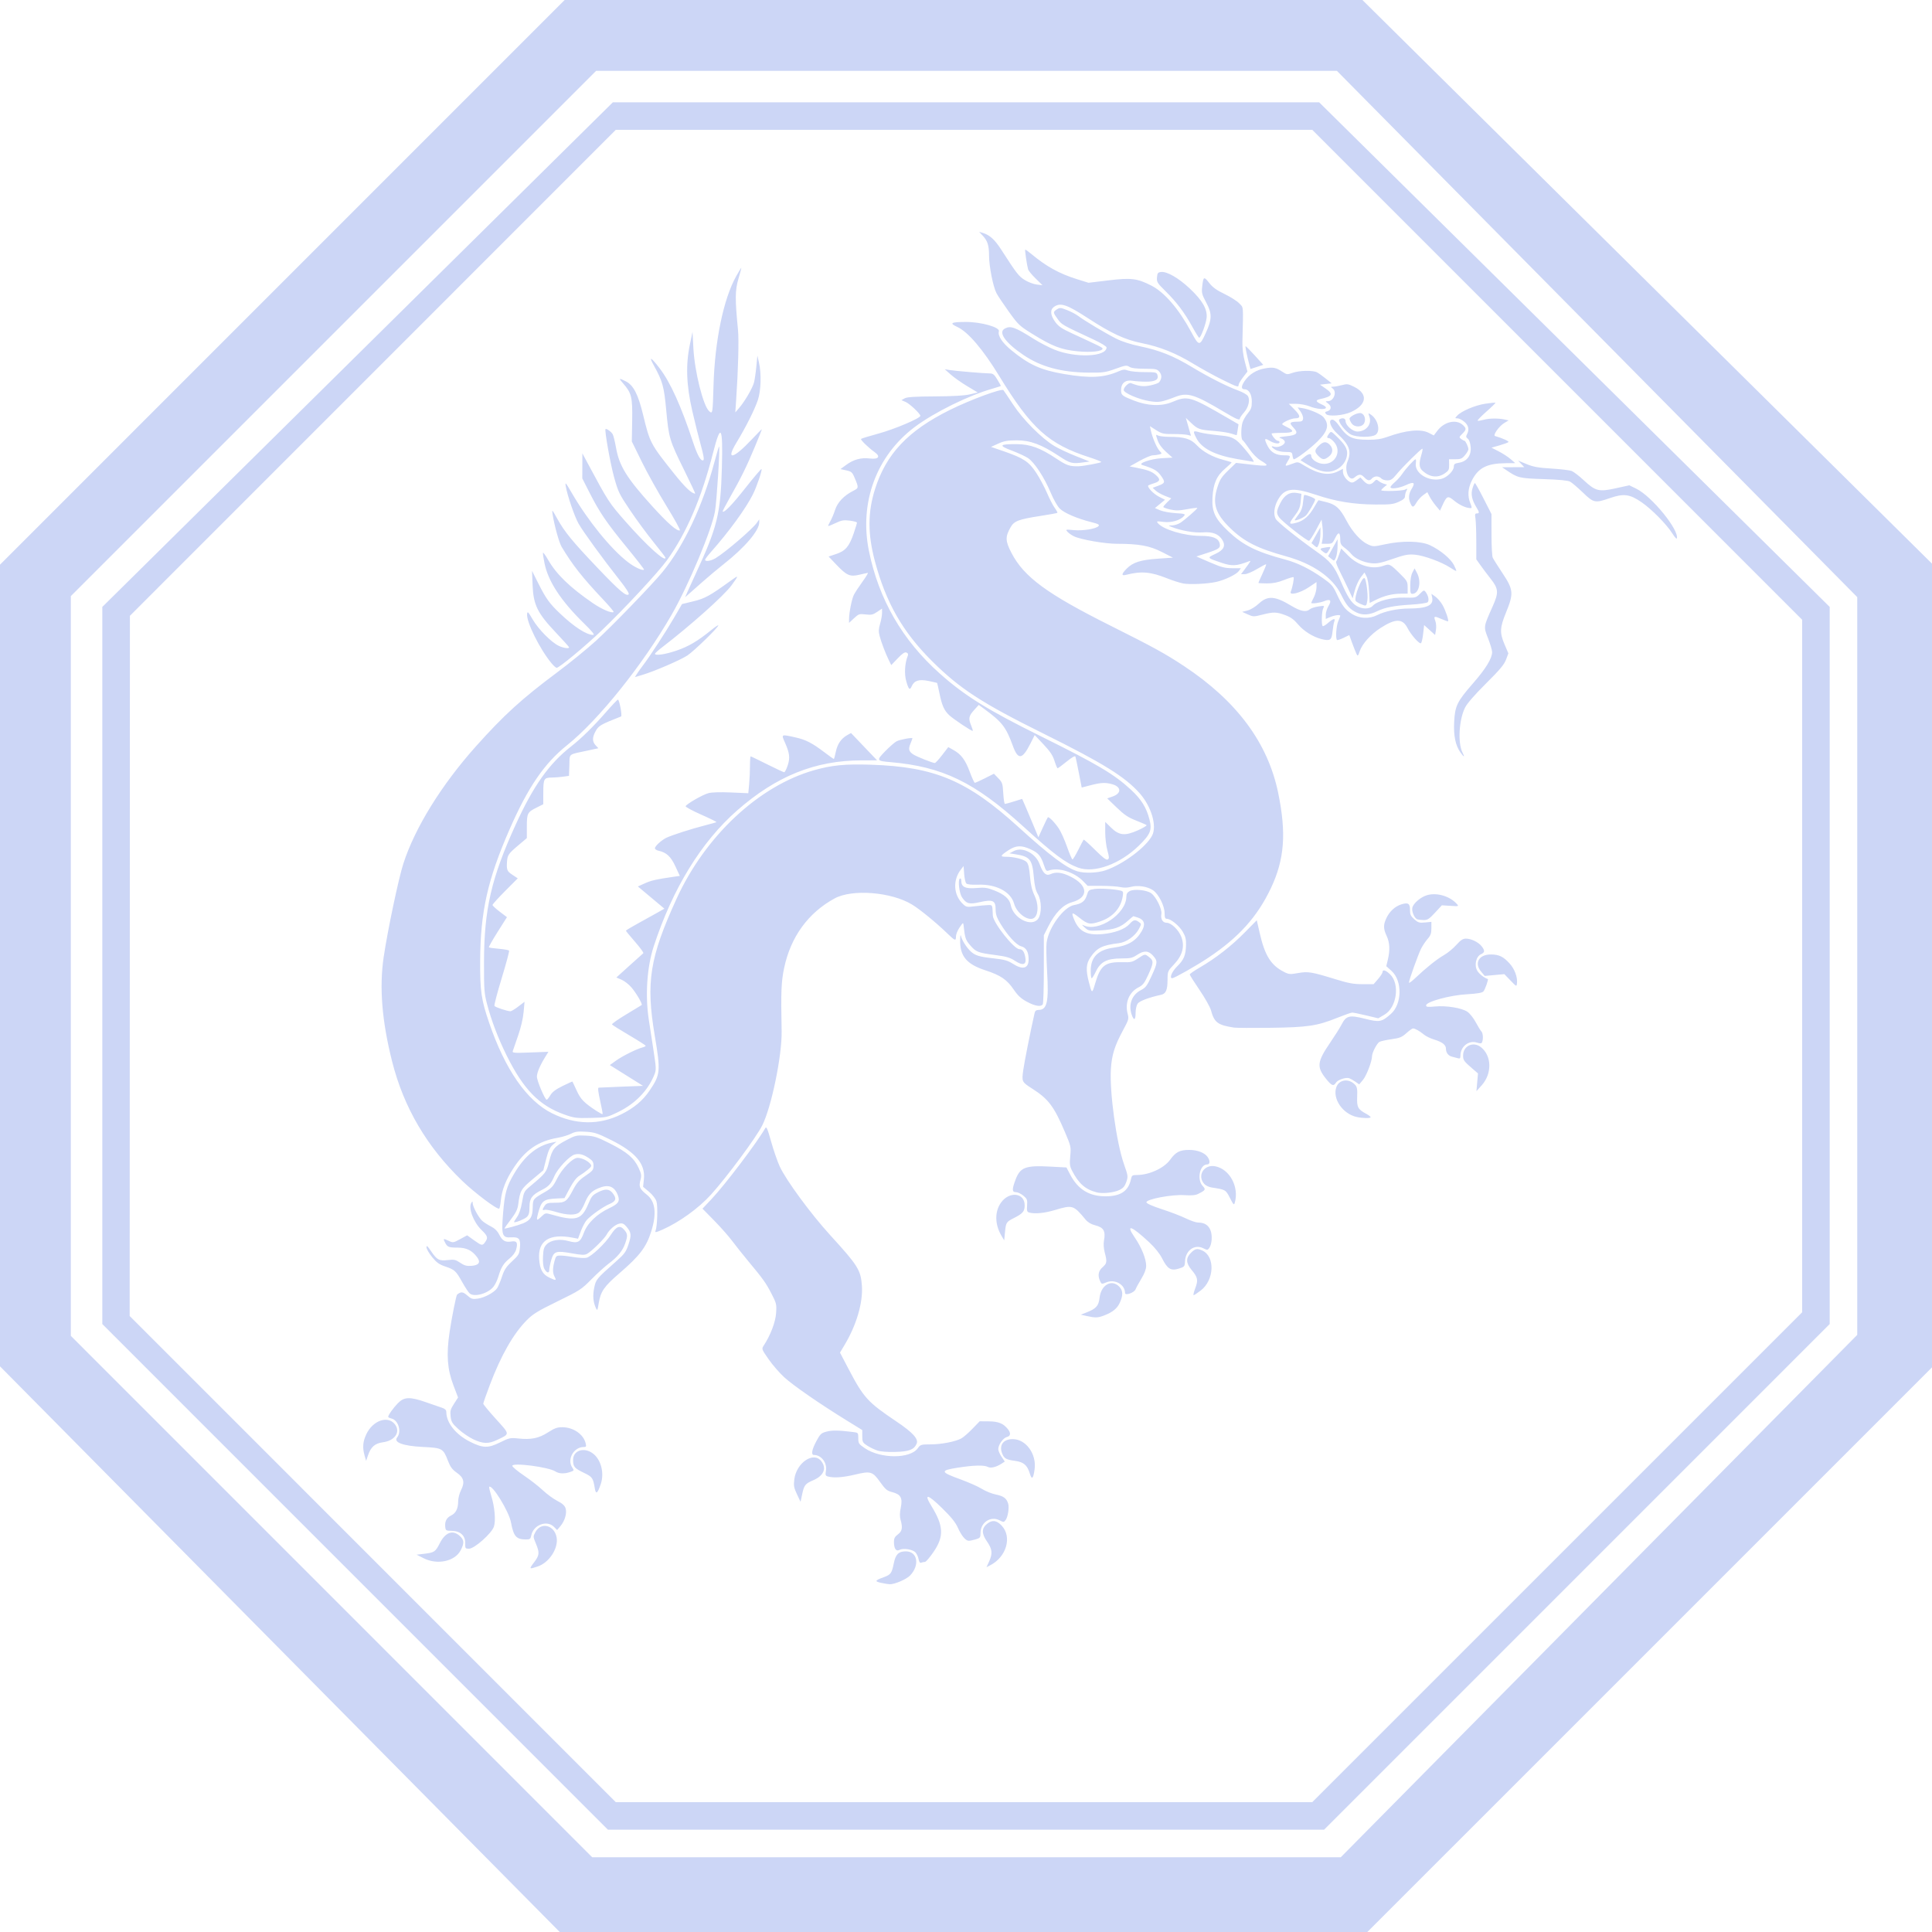 <?xml version="1.0" encoding="UTF-8" standalone="no"?>
<!-- Created with Inkscape (http://www.inkscape.org/) -->
<svg xmlns:dc="http://purl.org/dc/elements/1.1/" xmlns:cc="http://creativecommons.org/ns#" xmlns:rdf="http://www.w3.org/1999/02/22-rdf-syntax-ns#" xmlns:svg="http://www.w3.org/2000/svg" xmlns="http://www.w3.org/2000/svg" xmlns:sodipodi="http://sodipodi.sourceforge.net/DTD/sodipodi-0.dtd" xmlns:inkscape="http://www.inkscape.org/namespaces/inkscape" version="1.0" width="500" height="500" id="svg2" inkscape:version="0.48.1 " fill="#ccd6f6" sodipodi:docname="Chinese Dragon - Copia.svg">
  <sodipodi:namedview pagecolor="#ffffff" bordercolor="#666666" borderopacity="1" objecttolerance="10" gridtolerance="10" guidetolerance="10" inkscape:pageopacity="0" inkscape:pageshadow="2" inkscape:window-width="1280" inkscape:window-height="738" id="namedview8" showgrid="false" inkscape:zoom="1.038" inkscape:cx="250" inkscape:cy="250" inkscape:window-x="-8" inkscape:window-y="-8" inkscape:window-maximized="1" inkscape:current-layer="svg2"/>
  <defs id="defs5"/>
  <g id="g3239">
    <path d="M 72.43,426.803 0,353.607 0,249.871 0,146.136 73.063,73.068 146.125,0 249.358,0 352.592,0 426.296,72.938 500,145.875 l 0,104 0,104 -73.068,73.063 -73.068,73.063 -104.502,0 -104.502,0 z m 341.394,-13.746 66.828,-67.594 0,-95.465 0,-95.465 -67.335,-68.102 -67.335,-68.102 -95.85,0 -95.85,0 -67.976,67.971 -67.976,67.971 0,95.723 0,95.723 67.461,67.467 67.461,67.467 96.872,0 96.872,0 z M 91.901,408.093 26.477,342.662 l 0,-92.795 0,-92.795 66.065,-65.298 66.065,-65.298 91.394,0 91.394,0 66.065,65.298 66.065,65.298 0,92.795 0,92.795 -65.425,65.431 -65.425,65.431 -92.674,0 -92.674,0 z m 311.1,-5.086 63.394,-63.388 0,-89.613 0,-89.613 -63.388,-63.394 -63.388,-63.394 -90.128,0 -90.128,0 -62.871,62.882 -62.871,62.882 -0.03,90.607 -0.03,90.607 62.901,62.907 62.901,62.907 90.122,0 90.122,0 z" id="path1308" style="fill:#ccd6f6" inkscape:connector-curvature="0"/>
    <path inkscape:connector-curvature="0" id="path2987" d="m 227.98,409.628 c -1.69,-0.377 -1.58,-0.597 0.728,-1.446 1.855,-0.683 2.073,-0.989 2.63,-3.698 0.464,-2.256 1.23,-2.993 3.107,-2.993 3.015,0 3.641,3.567 1.095,6.236 -0.957,1.004 -4.063,2.332 -5.311,2.271 -0.416,-0.02 -1.428,-0.186 -2.249,-0.37 z m -89.77,-5.282 c 1.413,-1.851 1.473,-2.478 0.469,-4.894 -0.73,-1.757 -0.732,-1.808 -0.113,-2.958 1.439,-2.673 4.886,-1.82 5.482,1.356 0.524,2.796 -1.878,6.524 -4.859,7.54 -2.276,0.776 -2.327,0.722 -0.979,-1.043 z m 117.757,-0.207 c 0.963,-2.122 0.849,-3.2 -0.556,-5.24 -1.422,-2.065 -1.391,-3.403 0.107,-4.582 1.301,-1.023 2.408,-0.871 3.711,0.511 2.746,2.912 1.257,8.085 -2.954,10.263 l -0.968,0.5 0.659,-1.453 z m -18.257,-0.702 c -0.121,-0.643 -0.512,-1.435 -0.87,-1.758 -0.826,-0.747 -3.119,-1.067 -4.057,-0.565 -0.886,0.474 -1.431,-0.326 -1.431,-2.101 0,-0.886 0.238,-1.33 1.025,-1.912 1.115,-0.824 1.279,-1.736 0.686,-3.806 -0.235,-0.821 -0.216,-1.78 0.061,-3.125 0.517,-2.501 -0.012,-3.451 -2.23,-4.01 -1.322,-0.333 -1.741,-0.684 -3.114,-2.607 -1.962,-2.75 -2.455,-2.897 -6.486,-1.933 -3.088,0.739 -5.462,0.912 -6.967,0.509 -0.707,-0.189 -0.768,-0.352 -0.57,-1.519 0.344,-2.037 -1.203,-4.069 -3.097,-4.069 -0.803,0 -0.564,-1.376 0.624,-3.588 0.996,-1.854 1.248,-2.089 2.639,-2.457 1.427,-0.377 3.105,-0.353 6.75,0.098 1.449,0.179 1.452,0.183 1.453,1.611 0,1.332 0.118,1.511 1.69,2.583 4.073,2.776 11.739,2.783 13.711,0.013 0.675,-0.948 0.827,-0.994 3.333,-0.998 2.756,-0.01 6.274,-0.68 7.884,-1.513 0.524,-0.271 1.818,-1.386 2.876,-2.478 l 1.923,-1.985 2.363,0.019 c 2.475,0.02 3.727,0.526 4.917,1.989 0.845,1.039 0.748,1.813 -0.259,2.065 -0.957,0.24 -2.207,2.018 -2.209,3.141 0,0.397 0.378,1.281 0.842,1.964 l 0.844,1.243 -0.773,0.507 c -1.422,0.932 -2.857,1.285 -3.601,0.887 -0.972,-0.52 -3.625,-0.455 -7.774,0.191 -4.661,0.726 -4.586,1.114 0.577,2.986 2.176,0.789 4.713,1.915 5.639,2.501 0.925,0.587 2.55,1.242 3.609,1.457 1.993,0.404 2.772,0.979 3.193,2.357 0.316,1.034 -0.062,3.461 -0.663,4.263 -0.442,0.59 -0.525,0.592 -1.577,0.048 -2.292,-1.185 -4.914,0.569 -4.914,3.288 0,1.173 -0.102,1.308 -1.244,1.65 -0.684,0.205 -1.489,0.372 -1.789,0.372 -0.813,0 -1.902,-1.307 -2.843,-3.413 -0.609,-1.362 -1.732,-2.751 -4.104,-5.073 -3.728,-3.65 -4.779,-3.848 -2.728,-0.514 3.159,5.134 3.294,7.86 0.587,11.833 -0.988,1.449 -2,2.635 -2.251,2.635 -0.25,0 -0.679,0.086 -0.953,0.192 -0.357,0.137 -0.561,-0.142 -0.718,-0.978 z m -128.038,-0.15 -1.861,-0.937 1.88,-0.22 c 2.709,-0.317 3,-0.51 4.116,-2.721 1.454,-2.881 3.392,-3.571 5.232,-1.866 1.088,1.008 1.133,1.817 0.201,3.643 -1.471,2.884 -6.025,3.884 -9.568,2.1 z m 10.736,-3.846 c 0.052,-1.988 -1.254,-3.22 -3.454,-3.259 -1.564,-0.028 -1.628,-0.068 -1.73,-1.104 -0.135,-1.369 0.377,-2.321 1.551,-2.884 1.191,-0.571 1.79,-1.777 1.796,-3.619 0.003,-0.806 0.322,-2.086 0.708,-2.845 1.066,-2.089 0.796,-3.285 -1.032,-4.569 -1.198,-0.841 -1.693,-1.505 -2.309,-3.094 -1.256,-3.242 -1.443,-3.346 -6.502,-3.597 -5.158,-0.256 -7.679,-1.193 -6.65,-2.472 1.198,-1.489 0.318,-4.437 -1.458,-4.883 -0.476,-0.119 -0.864,-0.316 -0.864,-0.436 0.003,-0.467 1.33,-2.328 2.532,-3.551 1.617,-1.645 3.078,-1.691 7.266,-0.227 1.659,0.58 3.517,1.221 4.128,1.424 0.778,0.259 1.111,0.582 1.113,1.081 0.008,2.799 2.416,5.833 6.111,7.698 3.344,1.688 4.69,1.725 7.751,0.212 2.418,-1.195 2.696,-1.256 4.744,-1.036 3.345,0.358 5.351,-0.053 7.714,-1.58 1.665,-1.076 2.382,-1.336 3.691,-1.336 2.863,0 5.501,1.822 6.063,4.186 0.191,0.805 0.117,0.94 -0.52,0.94 -2.612,0 -4.391,3.263 -2.923,5.36 0.48,0.685 0.448,0.749 -0.564,1.101 -1.494,0.521 -2.904,0.467 -3.841,-0.147 -1.738,-1.139 -11.142,-2.357 -11.142,-1.444 0,0.261 1.346,1.382 2.99,2.492 1.645,1.109 3.853,2.832 4.908,3.828 1.055,0.996 2.74,2.231 3.744,2.744 1.309,0.669 1.915,1.21 2.14,1.913 0.399,1.25 -0.175,3.25 -1.327,4.618 l -0.855,1.016 -0.829,-0.83 c -1.83,-1.83 -5.316,-0.507 -5.863,2.224 -0.183,0.915 -0.352,1.047 -1.341,1.047 -2.549,0 -3.235,-0.779 -3.914,-4.443 -0.521,-2.815 -4.887,-9.918 -5.635,-9.169 -0.078,0.078 0.159,1.111 0.528,2.296 0.897,2.883 1.207,6.44 0.695,7.99 -0.576,1.744 -5.052,5.718 -6.441,5.718 -0.963,0 -1.014,-0.071 -0.98,-1.365 z m 85.849,-12.731 c -0.803,-1.701 -0.895,-2.218 -0.691,-3.854 0.536,-4.288 4.953,-7.287 6.965,-4.73 1.463,1.86 0.673,3.781 -2.033,4.945 -2.122,0.913 -2.39,1.25 -2.899,3.647 l -0.415,1.956 -0.927,-1.964 z m -52.315,-1.494 c -0.464,-2.763 -0.624,-2.99 -2.847,-4.061 -2.444,-1.177 -2.776,-1.571 -2.783,-3.306 -0.01,-2.477 2.815,-3.42 5.113,-1.707 2.122,1.582 3.023,5.069 2.051,7.94 -0.828,2.444 -1.261,2.765 -1.535,1.134 z m 112.583,-3.846 c -0.648,-2.163 -1.604,-2.998 -3.765,-3.29 -2.354,-0.318 -2.852,-0.592 -3.377,-1.86 -0.901,-2.175 0.247,-3.779 2.704,-3.779 3.418,0 6.213,3.846 5.669,7.801 -0.34,2.471 -0.724,2.823 -1.232,1.128 z M 94.361,376.714 c -0.586,-2.065 -0.47,-3.578 0.423,-5.495 1.74,-3.738 5.84,-5.035 7.57,-2.395 1.273,1.943 -0.277,4.045 -3.278,4.443 -2.043,0.271 -3.102,1.205 -3.844,3.392 l -0.483,1.422 -0.388,-1.367 z m 132.719,-1.311 c -0.752,-0.246 -1.942,-0.821 -2.644,-1.278 -1.174,-0.762 -1.278,-0.959 -1.282,-2.429 l -0.004,-1.6 -4.016,-2.476 c -6.985,-4.306 -13.849,-9.053 -16.174,-11.184 -1.236,-1.133 -3.066,-3.244 -4.067,-4.692 -1.804,-2.61 -1.815,-2.64 -1.233,-3.527 1.749,-2.666 3.045,-6.078 3.196,-8.413 0.146,-2.265 0.082,-2.533 -1.214,-5.032 -1.447,-2.79 -2.174,-3.806 -6.059,-8.467 -1.332,-1.598 -3.167,-3.905 -4.078,-5.126 -0.911,-1.222 -3.016,-3.607 -4.678,-5.3 l -3.021,-3.078 2.257,-2.39 c 3.569,-3.778 11.806,-14.643 13.988,-18.45 0.297,-0.518 0.567,0.1 1.505,3.442 0.628,2.241 1.634,5.151 2.235,6.467 1.608,3.521 8.056,12.3 13.056,17.776 7.228,7.916 7.932,9.043 8.214,13.16 0.295,4.307 -1.402,10.107 -4.448,15.2 l -1.226,2.051 2.056,3.926 c 4.072,7.779 5.027,8.834 12.594,13.929 4.229,2.847 5.738,4.519 5.182,5.74 -0.696,1.528 -1.95,2.009 -5.494,2.108 -2.026,0.057 -3.798,-0.08 -4.644,-0.357 z m -104.579,-2.908 c -1.13,-0.534 -2.875,-1.726 -3.877,-2.648 -1.596,-1.468 -1.845,-1.877 -2.004,-3.288 -0.156,-1.389 -0.036,-1.838 0.87,-3.25 l 1.052,-1.639 -1.227,-3.243 c -1.56,-4.122 -1.825,-7.867 -0.966,-13.657 0.561,-3.783 1.711,-9.541 1.943,-9.728 1.006,-0.81 1.511,-0.768 2.636,0.219 1.054,0.925 1.339,1.012 2.717,0.823 1.745,-0.239 4.212,-1.561 4.992,-2.675 0.288,-0.411 0.856,-1.754 1.262,-2.985 0.603,-1.828 1.082,-2.557 2.613,-3.98 1.711,-1.59 1.89,-1.896 2.044,-3.501 0.223,-2.316 -0.216,-2.841 -2.263,-2.714 -2.327,0.145 -2.557,-0.531 -2.103,-6.162 0.429,-5.308 0.887,-6.958 2.864,-10.316 2.694,-4.575 5.943,-7.25 9.768,-8.042 l 1.179,-0.244 -0.965,0.83 c -0.739,0.636 -1.137,1.504 -1.697,3.706 l -0.732,2.875 -2.811,2.355 c -2.972,2.49 -3.235,2.953 -3.68,6.477 -0.157,1.247 -0.607,2.164 -1.892,3.863 -0.927,1.225 -1.686,2.282 -1.686,2.348 0,0.187 3.536,-0.782 4.834,-1.324 1.915,-0.8 2.433,-1.633 2.494,-4.007 0.06,-2.335 0.009,-2.27 3.266,-4.159 1.598,-0.927 2.046,-1.423 2.987,-3.311 1.339,-2.687 4.074,-5.468 5.378,-5.468 1.045,0 2.587,0.733 3.268,1.554 0.42,0.506 0.349,0.681 -0.592,1.475 -0.588,0.496 -1.582,1.211 -2.21,1.59 -0.766,0.462 -1.592,1.531 -2.508,3.247 l -1.367,2.558 -1.88,0.089 c -3.566,0.168 -4.094,0.575 -4.95,3.82 -0.523,1.984 -0.411,2.083 0.921,0.807 0.917,-0.878 1.035,-0.903 2.411,-0.506 6.442,1.858 7.92,1.449 9.647,-2.671 0.855,-2.039 1.097,-2.327 2.614,-3.101 1.779,-0.908 2.836,-0.838 3.685,0.242 1.117,1.42 0.917,2.11 -0.825,2.857 -1.658,0.711 -4.677,2.842 -5.875,4.146 -0.409,0.446 -1.081,1.713 -1.492,2.816 l -0.748,2.005 -1.413,-0.271 c -5.978,-1.148 -8.994,0.77 -8.656,5.504 0.196,2.746 0.897,4.008 2.701,4.861 1.695,0.802 1.846,0.766 1.274,-0.304 -0.503,-0.939 -0.499,-2.123 0.011,-4.019 0.351,-1.303 0.466,-1.407 1.556,-1.407 0.647,0 2.221,0.179 3.498,0.398 1.277,0.219 2.733,0.295 3.236,0.169 1.247,-0.313 4.861,-3.722 6.254,-5.9 1.436,-2.245 2.39,-2.617 3.475,-1.356 0.925,1.075 0.959,1.558 0.256,3.576 -0.658,1.889 -1.95,3.466 -4.273,5.21 -1,0.752 -3.017,2.584 -4.482,4.073 -2.526,2.567 -2.976,2.859 -8.734,5.673 -5.122,2.503 -6.366,3.265 -7.962,4.874 -3.493,3.524 -6.688,9.131 -9.6,16.849 -0.917,2.43 -1.668,4.574 -1.668,4.764 0,0.19 1.475,1.977 3.278,3.971 3.697,4.089 3.681,3.801 0.31,5.406 -2.237,1.065 -3.656,1.03 -6.155,-0.152 z m 158.746,-31.911 -1.538,-0.344 1.431,-0.561 c 2.553,-1.002 3.186,-1.705 3.425,-3.802 0.382,-3.343 3.089,-4.904 5.07,-2.922 1.007,1.007 1.062,2.225 0.188,4.15 -0.697,1.534 -1.818,2.455 -4.055,3.327 -1.621,0.632 -2.275,0.654 -4.521,0.152 z m -127.036,-2.074 c -0.713,-1.565 -0.847,-3.219 -0.427,-5.248 0.447,-2.158 0.551,-2.282 5.727,-6.875 2.12,-1.881 2.502,-2.409 3.148,-4.35 0.8,-2.405 0.721,-3.088 -0.527,-4.572 -0.643,-0.764 -1.03,-0.941 -1.771,-0.81 -1.075,0.19 -2.668,1.539 -3.343,2.831 -0.554,1.061 -3.97,4.423 -5.088,5.009 -0.66,0.346 -1.387,0.322 -3.881,-0.126 -4.135,-0.743 -4.708,-0.566 -5.37,1.661 -0.289,0.972 -0.525,2.137 -0.525,2.588 0,1.013 -0.683,0.861 -1.295,-0.288 -0.274,-0.514 -0.399,-1.702 -0.33,-3.138 0.093,-1.95 0.249,-2.449 0.999,-3.199 1.091,-1.091 3.387,-1.428 5.568,-0.817 2.429,0.68 3.105,0.33 3.976,-2.06 0.923,-2.532 3.36,-4.909 6.606,-6.442 2.376,-1.123 2.819,-1.782 2.233,-3.324 -0.907,-2.385 -2.472,-2.943 -5.094,-1.815 -1.859,0.8 -2.578,1.616 -3.595,4.076 -0.349,0.846 -0.935,1.807 -1.301,2.136 -0.906,0.814 -3.167,0.769 -6.095,-0.12 -1.301,-0.395 -2.593,-0.631 -2.872,-0.523 -0.653,0.251 -0.645,-0.12 0.024,-1.075 0.453,-0.647 0.848,-0.76 2.669,-0.76 2.639,0 3.039,-0.283 4.61,-3.255 1.017,-1.925 1.622,-2.613 3.296,-3.747 1.838,-1.245 2.05,-1.51 2.05,-2.562 0,-0.956 -0.218,-1.32 -1.176,-1.966 -1.469,-0.99 -2.49,-1.254 -3.694,-0.955 -1.304,0.324 -4.418,3.629 -5.252,5.575 -0.865,2.018 -1.48,2.703 -3.206,3.567 -2.587,1.296 -3.247,2.194 -3.247,4.419 0,1.537 -0.152,2.115 -0.688,2.614 -0.616,0.574 -3.067,1.555 -3.3,1.321 -0.051,-0.051 0.29,-0.63 0.757,-1.287 0.554,-0.779 1.013,-2.141 1.319,-3.912 0.451,-2.612 0.533,-2.771 2.098,-4.084 4.113,-3.453 4.212,-3.582 4.917,-6.448 0.782,-3.176 1.328,-3.841 4.537,-5.528 2.233,-1.173 2.547,-1.245 4.899,-1.127 2.255,0.114 2.912,0.328 6.377,2.078 4.383,2.214 6.172,3.75 7.349,6.308 0.715,1.555 0.771,1.951 0.446,3.16 -0.453,1.682 -0.184,2.282 1.691,3.767 2.18,1.727 2.557,4.851 1.135,9.408 -1.294,4.145 -2.961,6.34 -8.316,10.951 -3.89,3.349 -4.802,4.665 -5.288,7.631 -0.332,2.026 -0.385,2.117 -0.751,1.312 z m -32.631,-3.746 c -0.298,-0.235 -1.181,-1.569 -1.962,-2.965 -1.641,-2.935 -1.932,-3.2 -4.461,-4.057 -1.489,-0.505 -2.182,-1.007 -3.332,-2.417 -0.799,-0.979 -1.452,-2.118 -1.452,-2.531 0,-0.579 0.275,-0.343 1.198,1.027 1.514,2.248 2.085,2.546 4.355,2.279 1.605,-0.189 1.981,-0.106 3.161,0.695 1.047,0.711 1.67,0.887 2.856,0.808 1.999,-0.133 2.53,-0.897 1.546,-2.225 -1.315,-1.775 -2.762,-2.49 -5.05,-2.495 -2.286,-0.006 -2.647,-0.146 -3.23,-1.254 -0.589,-1.119 -0.503,-1.175 0.828,-0.54 1.205,0.575 1.246,0.569 3.043,-0.403 l 1.822,-0.985 1.742,1.252 c 2.041,1.466 2.215,1.496 2.918,0.492 0.798,-1.14 0.67,-1.559 -0.96,-3.144 -2.094,-2.035 -3.46,-5.717 -2.609,-7.033 0.282,-0.436 0.332,-0.422 0.337,0.097 0.008,0.897 1.523,3.722 2.449,4.564 0.442,0.402 1.454,1.057 2.251,1.457 0.975,0.489 1.673,1.168 2.137,2.078 0.842,1.651 1.594,2.089 3.151,1.836 1.44,-0.234 1.753,0.282 1.259,2.071 -0.212,0.767 -0.849,1.63 -1.724,2.332 -1.526,1.226 -2.161,2.26 -2.885,4.7 -0.264,0.89 -0.815,2.043 -1.223,2.562 -1.397,1.777 -4.895,2.797 -6.164,1.798 z m 169.578,-0.134 c 0,-2.191 -2.624,-3.681 -4.847,-2.752 -1.192,0.498 -1.236,0.489 -1.607,-0.324 -0.668,-1.467 -0.459,-2.634 0.644,-3.602 1.137,-0.998 1.195,-1.399 0.553,-3.834 -0.267,-1.015 -0.345,-2.208 -0.196,-3.022 0.461,-2.52 -0.063,-3.433 -2.292,-3.994 -1.044,-0.263 -1.874,-0.759 -2.467,-1.474 -3.125,-3.765 -3.358,-3.838 -7.901,-2.478 -2.723,0.815 -5.182,1.059 -6.664,0.662 -0.585,-0.157 -0.667,-0.419 -0.569,-1.82 0.104,-1.483 0.013,-1.722 -0.966,-2.546 -0.594,-0.5 -1.453,-0.909 -1.909,-0.909 -1.042,0 -1.071,-0.691 -0.137,-3.187 1.221,-3.263 2.562,-3.777 8.963,-3.435 l 4.234,0.226 0.96,1.834 c 2.032,3.881 4.965,5.662 9.271,5.629 3.83,-0.029 5.803,-1.374 6.454,-4.4 0.218,-1.012 0.352,-1.111 1.517,-1.111 3.203,0 7.064,-1.77 8.635,-3.958 1.428,-1.989 2.488,-2.536 4.916,-2.536 2.124,0 4.002,0.719 4.779,1.829 0.699,0.998 0.636,1.93 -0.13,1.93 -1.893,0 -2.703,3.909 -1.152,5.56 0.86,0.916 0.758,1.103 -1.122,2.045 -0.753,0.378 -1.712,0.469 -3.615,0.343 -3.27,-0.216 -9.979,1.065 -9.815,1.873 0.062,0.305 1.627,0.994 4.031,1.773 2.162,0.701 4.93,1.762 6.151,2.358 1.222,0.596 2.634,1.083 3.139,1.084 1.644,3.4e-4 2.68,0.622 3.23,1.938 0.572,1.37 0.413,3.688 -0.322,4.694 -0.388,0.53 -0.5,0.532 -1.526,0.02 -2.252,-1.123 -4.582,0.546 -4.719,3.381 -0.066,1.358 -0.127,1.429 -1.622,1.894 -2.033,0.631 -2.926,0.082 -4.301,-2.641 -0.617,-1.222 -1.845,-2.77 -3.215,-4.052 -4.779,-4.471 -6.377,-5.02 -3.845,-1.322 1.743,2.546 2.93,5.502 2.929,7.293 0,0.851 -0.408,1.944 -1.237,3.318 -0.68,1.127 -1.356,2.365 -1.503,2.752 -0.337,0.886 -2.728,1.727 -2.728,0.96 z m 18.167,-1.208 c 0.805,-2.119 0.668,-2.837 -0.907,-4.721 -1.52,-1.819 -1.577,-3.094 -0.199,-4.472 1.096,-1.096 1.604,-1.2 2.923,-0.599 3.38,1.54 3.138,7.66 -0.409,10.369 -0.858,0.655 -1.678,1.192 -1.821,1.192 -0.143,0 0.043,-0.796 0.413,-1.77 z m -50.161,-13.637 c -1.722,-2.913 -1.765,-6.221 -0.112,-8.543 2.149,-3.017 6.132,-2.572 6.132,0.686 0,1.566 -0.466,2.122 -2.748,3.278 -2.024,1.026 -2.104,1.153 -2.351,3.727 l -0.199,2.075 -0.723,-1.224 z m -89.508,-1.257 c 0.465,-1.196 0.619,-6.445 0.224,-7.641 -0.225,-0.681 -1.044,-1.733 -1.92,-2.465 l -1.528,-1.277 0.206,-1.969 c 0.414,-3.957 -2.111,-6.967 -8.518,-10.155 -3.473,-1.728 -4.251,-1.984 -6.473,-2.126 -2.061,-0.132 -2.773,-0.037 -3.873,0.517 -0.741,0.374 -2.27,0.84 -3.398,1.036 -5.109,0.889 -8.403,3.143 -11.49,7.864 -1.96,2.997 -2.98,5.598 -3.265,8.321 -0.116,1.113 -0.308,2.084 -0.427,2.157 -0.504,0.312 -6.26,-4.006 -9.531,-7.149 -9.188,-8.828 -15.175,-19.014 -18.185,-30.938 -2.632,-10.428 -3.34,-19.136 -2.192,-26.957 1.002,-6.825 3.858,-20.403 5.101,-24.246 2.997,-9.271 9.844,-20.341 18.744,-30.307 7.232,-8.098 11.879,-12.33 21.075,-19.195 3.289,-2.456 7.826,-6.15 10.082,-8.21 4.077,-3.723 14.446,-14.441 17.13,-17.707 5.513,-6.707 10.394,-17.023 13.464,-28.454 0.619,-2.304 1.167,-4.148 1.217,-4.097 0.273,0.273 -0.607,14.211 -1.061,16.817 -0.836,4.791 -6.838,19.108 -11.181,26.671 -7.445,12.964 -18.953,27.328 -27.131,33.866 -5.874,4.696 -10.103,10.894 -14.868,21.789 -5.674,12.973 -7.535,21.32 -7.592,34.055 -0.035,7.797 0.286,10.002 2.327,15.976 4.145,12.135 9.759,20.198 16.312,23.432 6.062,2.991 12.179,3.077 17.875,0.25 3.297,-1.636 5.556,-3.528 7.328,-6.137 2.815,-4.145 2.894,-4.994 1.333,-14.285 -2.315,-13.782 -1.292,-20.18 5.662,-35.388 7.423,-16.235 21.276,-29.181 35.572,-33.243 4.614,-1.311 8.067,-1.645 14.747,-1.426 16.532,0.542 24.922,4.094 38.191,16.168 8.106,7.376 12.384,10.578 15.277,11.434 1.836,0.544 5.161,0.42 7.198,-0.268 4.556,-1.538 10.527,-5.989 12.091,-9.013 1.275,-2.466 -0.193,-7.479 -3.187,-10.88 -3.763,-4.275 -9.518,-7.847 -25.026,-15.533 -15.854,-7.858 -21.557,-11.567 -28.702,-18.666 -7.639,-7.59 -11.972,-15.155 -14.836,-25.899 -1.872,-7.024 -1.868,-12.652 0.013,-18.621 2.895,-9.186 8.549,-15.168 19.432,-20.562 5.291,-2.622 13.382,-5.606 13.815,-5.096 0.135,0.159 1.268,1.847 2.518,3.749 2.557,3.894 7.381,8.733 10.682,10.714 1.088,0.653 3.58,1.822 5.537,2.598 l 3.559,1.411 -1.614,0.221 c -2.934,0.402 -3.406,0.279 -6.32,-1.649 -4.51,-2.985 -7.413,-4.062 -10.931,-4.056 -2.366,0.004 -3.268,0.164 -4.779,0.85 l -1.862,0.845 3.324,1.146 c 5.089,1.754 6.506,2.697 8.391,5.586 0.885,1.356 2.133,3.693 2.774,5.194 0.641,1.501 1.539,3.239 1.996,3.863 0.457,0.623 0.765,1.199 0.685,1.279 -0.08,0.08 -2.057,0.441 -4.392,0.802 -5.682,0.879 -6.794,1.305 -7.732,2.961 -1.394,2.463 -1.354,3.536 0.244,6.608 3.244,6.235 9.196,10.608 25.634,18.831 11.051,5.529 14.182,7.25 19.025,10.456 13.647,9.036 21.686,19.852 24.356,32.772 2.159,10.446 1.65,17.235 -1.848,24.648 -3.506,7.429 -8.346,12.813 -16.251,18.08 -3.068,2.044 -8.755,5.27 -9.313,5.282 -0.81,0.018 -0.081,-1.733 1.277,-3.066 1.747,-1.715 2.224,-2.868 2.295,-5.546 0.039,-1.475 -0.145,-2.217 -0.842,-3.407 -0.924,-1.577 -3.104,-3.354 -4.115,-3.354 -0.453,0 -0.581,-0.317 -0.585,-1.452 -0.008,-1.916 -1.555,-4.969 -3.018,-5.955 -1.439,-0.97 -3.905,-1.344 -5.698,-0.865 -0.909,0.243 -1.859,0.263 -2.743,0.059 -0.744,-0.172 -2.951,-0.317 -4.906,-0.322 l -3.554,-0.008 -1.13,-1.164 c -2.329,-2.398 -6.413,-3.681 -8.898,-2.796 -0.646,0.23 -0.796,0.067 -1.286,-1.408 -0.791,-2.381 -1.428,-3.141 -3.41,-4.063 -2.398,-1.117 -3.838,-1.058 -5.791,0.236 -2.133,1.413 -2.229,1.677 -0.609,1.677 2.144,0 4.695,0.661 5.352,1.387 0.422,0.466 0.672,1.552 0.848,3.675 0.182,2.195 0.504,3.551 1.185,4.992 0.977,2.064 1.031,4.457 0.127,5.547 -1.239,1.493 -4.647,-0.687 -5.427,-3.473 -0.863,-3.084 -4.613,-5.062 -9.293,-4.902 -1.716,0.059 -2.808,-0.054 -3.07,-0.316 -0.224,-0.224 -0.473,-1.329 -0.555,-2.457 l -0.148,-2.05 -0.652,0.829 c -2.212,2.813 -1.989,6.692 0.519,9.035 0.811,0.757 1.037,0.799 3.023,0.549 1.181,-0.148 2.685,-0.286 3.342,-0.306 1.283,-0.039 1.206,-0.195 1.336,2.721 0.084,1.879 5.48,8.691 6.885,8.691 0.794,0 1.244,0.623 1.521,2.107 0.362,1.938 -0.589,2.26 -2.673,0.904 -1.318,-0.857 -2.24,-1.127 -5.145,-1.506 -4.449,-0.58 -4.961,-0.781 -6.473,-2.548 -1.175,-1.373 -1.338,-1.868 -1.684,-5.109 -0.087,-0.816 -0.133,-0.794 -1.03,0.507 -0.516,0.748 -0.939,1.787 -0.939,2.307 0,1.28 -0.218,1.21 -2.211,-0.716 -2.975,-2.874 -7.195,-6.325 -9.224,-7.54 -5.397,-3.234 -15.442,-4.015 -19.965,-1.552 -6.839,3.723 -11.364,9.939 -13.058,17.937 -0.768,3.626 -0.867,6.061 -0.664,16.399 0.123,6.301 -2.634,19.698 -5.03,24.435 -1.596,3.156 -9.085,13.265 -13.239,17.871 -3.183,3.529 -8.215,7.161 -12.598,9.093 -1.717,0.757 -1.968,0.797 -1.769,0.287 z m 148.655,-8.492 c -1.091,-2.137 -1.146,-2.168 -4.684,-2.705 -0.706,-0.107 -1.574,-0.507 -1.93,-0.89 -1.976,-2.121 -0.152,-5.16 2.768,-4.613 3.754,0.704 6.252,5.306 5.104,9.403 -0.207,0.739 -0.328,0.623 -1.257,-1.196 z m -34.501,-1.457 c -2.955,-0.771 -4.648,-2.266 -6.379,-5.634 -0.571,-1.111 -0.642,-1.702 -0.45,-3.759 0.221,-2.37 0.181,-2.55 -1.373,-6.2 -2.831,-6.651 -4.265,-8.556 -8.463,-11.241 -2.729,-1.746 -2.746,-1.782 -2.315,-4.882 0.295,-2.124 1.822,-9.798 2.929,-14.72 0.118,-0.523 0.423,-0.769 0.955,-0.769 2.287,0 2.736,-1.982 2.27,-10.021 -0.187,-3.229 -0.244,-6.563 -0.126,-7.408 0.55,-3.95 4.448,-9.258 7.142,-9.724 1.952,-0.338 2.819,-1.015 3.283,-2.564 0.376,-1.256 0.517,-1.372 1.927,-1.583 1.437,-0.216 5.186,0.015 6.811,0.419 0.642,0.16 0.716,0.354 0.549,1.436 -0.479,3.1 -2.583,5.444 -5.877,6.545 -2.627,0.878 -3.158,0.776 -5.443,-1.044 -1.876,-1.493 -2.076,-1.391 -1.231,0.631 1.261,3.018 3.281,4.047 7.241,3.688 3.197,-0.29 5.868,-1.273 7.045,-2.594 1.018,-1.143 1.496,-1.245 2.462,-0.527 0.656,0.488 0.656,0.508 -0.02,1.781 -0.988,1.86 -3.235,3.451 -5.211,3.688 -4.284,0.514 -5.68,1.214 -7.349,3.685 -1.098,1.626 -1.203,3.19 -0.42,6.258 0.818,3.205 0.862,3.217 1.669,0.449 1.348,-4.625 2.567,-5.579 6.996,-5.472 2.284,0.055 2.668,-0.036 4.074,-0.968 1.846,-1.223 1.788,-1.217 2.927,-0.32 1.169,0.92 1.137,1.469 -0.266,4.548 -0.983,2.156 -1.382,2.67 -2.534,3.258 -2.438,1.244 -3.561,4.009 -2.79,6.872 0.336,1.246 0.26,1.515 -1.185,4.187 -2.184,4.038 -2.931,6.416 -3.16,10.047 -0.375,5.964 1.421,19.038 3.384,24.632 1.066,3.039 1.09,3.216 0.606,4.614 -0.383,1.109 -0.805,1.601 -1.775,2.075 -1.447,0.707 -4.384,1.015 -5.904,0.618 z M 146.086,288.451 c -6.521,-2.315 -10.592,-6.476 -14.968,-15.296 -2.196,-4.427 -3.961,-9.061 -5.073,-13.32 -0.734,-2.811 -0.801,-3.753 -0.784,-10.936 0.032,-13.605 1.893,-21.664 8.193,-35.477 4.589,-10.063 8.641,-15.781 14.341,-20.238 2.644,-2.067 5.775,-5.14 8.957,-8.791 1.598,-1.833 3.022,-3.332 3.166,-3.332 0.373,0 1.157,4.227 0.81,4.364 -5.183,2.031 -5.769,2.363 -6.52,3.687 -0.957,1.69 -0.975,2.799 -0.06,3.773 l 0.715,0.761 -2.68,0.576 c -5.307,1.141 -4.716,0.673 -4.829,3.818 l -0.099,2.754 -1.572,0.216 c -0.865,0.119 -2.128,0.218 -2.806,0.221 -2.091,0.009 -2.258,0.286 -2.271,3.784 l -0.012,3.13 -1.697,0.845 c -2.398,1.195 -2.551,1.49 -2.551,4.925 l 0,2.989 -2.307,1.951 c -2.416,2.043 -2.713,2.475 -2.824,4.102 -0.147,2.162 -0.003,2.519 1.392,3.442 l 1.387,0.918 -3.267,3.279 c -1.797,1.804 -3.262,3.43 -3.257,3.615 0.006,0.185 0.847,0.97 1.87,1.744 l 1.86,1.409 -2.419,3.823 c -1.331,2.103 -2.344,3.898 -2.253,3.99 0.092,0.092 1.267,0.259 2.611,0.372 1.344,0.113 2.521,0.33 2.615,0.482 0.094,0.152 -0.767,3.357 -1.913,7.122 -1.147,3.765 -1.991,6.997 -1.876,7.182 0.208,0.337 3.342,1.38 4.145,1.38 0.233,0 1.148,-0.552 2.031,-1.227 l 1.607,-1.227 -0.238,2.679 c -0.146,1.642 -0.699,4.002 -1.43,6.097 -0.655,1.88 -1.273,3.668 -1.372,3.973 -0.162,0.501 0.285,0.538 4.522,0.376 l 4.702,-0.179 -0.785,1.27 c -1.407,2.276 -2.187,4.108 -2.195,5.154 -0.008,1.059 2.079,5.981 2.536,5.981 0.142,0 0.567,-0.526 0.946,-1.168 0.494,-0.837 1.391,-1.514 3.169,-2.39 1.364,-0.672 2.513,-1.185 2.554,-1.139 0.041,0.045 0.528,1.089 1.083,2.318 1.018,2.256 1.899,3.162 5.138,5.282 0.803,0.525 1.511,0.894 1.575,0.82 0.064,-0.074 -0.223,-1.635 -0.638,-3.468 -0.502,-2.219 -0.628,-3.348 -0.379,-3.379 0.206,-0.026 2.874,-0.141 5.929,-0.256 l 5.555,-0.209 -4.299,-2.69 -4.299,-2.69 1.649,-1.182 c 1.644,-1.179 5.367,-3.025 6.849,-3.397 0.429,-0.108 0.781,-0.295 0.781,-0.416 0,-0.121 -1.921,-1.348 -4.27,-2.726 -2.348,-1.378 -4.35,-2.636 -4.448,-2.794 -0.098,-0.158 1.554,-1.323 3.672,-2.589 2.117,-1.266 3.922,-2.362 4.01,-2.435 0.276,-0.23 -1.377,-3.074 -2.653,-4.564 -0.67,-0.782 -1.821,-1.679 -2.559,-1.992 l -1.341,-0.57 3.367,-3.045 c 1.852,-1.675 3.478,-3.135 3.615,-3.244 0.136,-0.109 -0.821,-1.425 -2.128,-2.924 -1.306,-1.499 -2.378,-2.803 -2.38,-2.897 -0.003,-0.094 1.34,-0.907 2.985,-1.806 1.645,-0.899 3.887,-2.143 4.983,-2.765 l 1.993,-1.13 -3.433,-2.874 -3.433,-2.874 1.779,-0.803 c 1.669,-0.753 2.997,-1.058 7.308,-1.677 l 1.77,-0.254 -1.145,-2.467 c -1.183,-2.549 -2.308,-3.595 -4.345,-4.042 -0.524,-0.115 -0.954,-0.399 -0.954,-0.631 0,-0.552 1.608,-2.043 2.911,-2.7 1.322,-0.666 6.736,-2.405 10.19,-3.273 1.473,-0.37 2.739,-0.734 2.812,-0.808 0.074,-0.074 -1.714,-0.952 -3.973,-1.952 -2.259,-1 -4.056,-1.973 -3.993,-2.162 0.186,-0.557 4.378,-2.963 5.88,-3.374 0.873,-0.239 3.025,-0.306 5.86,-0.182 l 4.48,0.196 0.216,-2.29 c 0.119,-1.259 0.217,-3.405 0.219,-4.767 0,-1.363 0.082,-2.478 0.179,-2.478 0.097,0 2.017,0.923 4.267,2.051 2.25,1.128 4.234,2.05 4.41,2.05 0.176,0 0.578,-0.778 0.894,-1.729 0.662,-1.994 0.522,-3.186 -0.699,-5.947 -0.974,-2.202 -1.036,-2.171 2.675,-1.346 2.737,0.608 4.312,1.418 7.608,3.913 1.229,0.931 2.293,1.692 2.364,1.692 0.071,0 0.304,-0.847 0.519,-1.883 0.418,-2.015 1.385,-3.422 2.955,-4.302 l 0.975,-0.546 3.375,3.537 3.375,3.537 -4.059,0.006 c -11.97,0.018 -22.004,4.059 -32.152,12.951 -9.291,8.141 -16.705,20.221 -21.593,35.183 -1.754,5.368 -2.242,12.683 -1.27,19.014 0.26,1.692 0.81,5.276 1.223,7.965 0.693,4.512 0.71,4.991 0.223,6.208 -1.654,4.134 -4.994,7.571 -9.442,9.716 -2.842,1.371 -2.993,1.403 -7.006,1.499 -3.773,0.09 -4.319,0.021 -6.835,-0.873 z m 204.957,0.61 c -3.585,-0.85 -6.2,-4.68 -5.222,-7.646 0.682,-2.068 3.308,-2.414 4.9,-0.646 0.489,0.543 0.592,1.16 0.513,3.08 -0.109,2.681 0.184,3.239 2.301,4.379 0.653,0.352 1.188,0.758 1.188,0.904 0,0.327 -2.179,0.285 -3.681,-0.071 z m 31.257,-8.964 0.202,-2.293 -1.302,-1.124 c -2.395,-2.069 -2.554,-2.288 -2.554,-3.532 0,-2.484 2.627,-3.708 4.61,-2.147 2.835,2.23 2.922,6.867 0.186,9.9 l -1.344,1.49 0.202,-2.293 z m -39.189,-0.986 c -2.401,-3.038 -2.238,-4.331 1.176,-9.332 1.193,-1.747 2.493,-3.812 2.889,-4.588 1.199,-2.35 2.032,-2.564 6.03,-1.549 3.82,0.97 4.353,0.873 6.755,-1.236 2.904,-2.55 2.997,-8.575 0.172,-11.127 l -1.364,-1.232 0.401,-1.67 c 0.596,-2.483 0.502,-4.42 -0.298,-6.141 -0.88,-1.893 -0.897,-2.854 -0.082,-4.614 0.791,-1.709 2.231,-3.047 3.828,-3.556 1.792,-0.572 2.319,-0.244 2.296,1.431 -0.016,1.169 0.169,1.574 1.096,2.403 0.986,0.881 1.308,0.978 2.775,0.837 l 1.66,-0.16 0,1.647 c 0,1.323 -0.192,1.867 -0.979,2.769 -0.539,0.617 -1.294,1.743 -1.678,2.502 -0.757,1.494 -3.152,8.186 -3.152,8.808 0,0.21 0.73,-0.315 1.623,-1.167 2.742,-2.615 5.642,-4.936 7.433,-5.95 0.94,-0.532 2.374,-1.71 3.188,-2.617 1.149,-1.282 1.709,-1.65 2.511,-1.65 1.358,0 3.209,0.9 4.05,1.969 0.888,1.129 0.85,1.6 -0.163,2.062 -1.284,0.585 -1.792,2.848 -0.959,4.274 0.491,0.84 1.87,1.921 2.727,2.137 0.24,0.06 -0.73,2.799 -1.143,3.227 -0.352,0.365 -1.595,0.575 -4.327,0.731 -4.348,0.247 -10.497,1.93 -10.497,2.872 0,0.415 0.408,0.465 2.323,0.287 2.921,-0.272 6.874,0.372 8.351,1.36 0.614,0.411 1.587,1.629 2.162,2.707 0.575,1.078 1.228,2.143 1.452,2.367 0.427,0.427 0.543,1.913 0.215,2.767 -0.157,0.41 -0.412,0.434 -1.391,0.134 -2.111,-0.648 -4.226,1.048 -4.226,3.389 0,0.66 -0.14,0.82 -0.598,0.684 -0.329,-0.098 -1.025,-0.28 -1.547,-0.404 -1.004,-0.24 -1.614,-1.042 -1.614,-2.123 0,-0.942 -1.003,-1.713 -3.003,-2.307 -0.962,-0.286 -2.18,-0.877 -2.705,-1.315 -1.098,-0.913 -2.285,-1.58 -2.812,-1.58 -0.2,0 -0.972,0.55 -1.716,1.222 -1.155,1.044 -1.715,1.272 -3.835,1.566 -1.366,0.189 -2.77,0.498 -3.12,0.685 -0.669,0.358 -1.926,2.791 -1.939,3.753 -0.018,1.321 -1.428,4.998 -2.332,6.08 l -0.981,1.174 -0.996,-0.691 c -0.548,-0.38 -1.254,-0.784 -1.568,-0.897 -0.866,-0.311 -2.979,0.386 -3.448,1.138 -0.638,1.021 -1.142,0.815 -2.637,-1.077 z m -23.758,-13.171 c -4.217,-0.648 -5.107,-1.321 -5.965,-4.508 -0.219,-0.813 -1.542,-3.16 -2.941,-5.215 -1.399,-2.055 -2.543,-3.869 -2.543,-4.029 0,-0.161 1.192,-0.985 2.649,-1.832 4.095,-2.382 8.119,-5.518 11.561,-9.011 l 3.141,-3.187 0.758,3.32 c 1.326,5.81 2.892,8.319 6.271,10.043 1.274,0.65 1.58,0.676 3.64,0.307 2.598,-0.464 3.499,-0.315 9.744,1.609 3.331,1.026 4.638,1.264 6.96,1.268 l 2.858,0.004 1.157,-1.339 c 0.636,-0.736 1.157,-1.544 1.157,-1.794 0,-0.764 0.838,-0.512 1.968,0.593 2.572,2.515 1.722,8.556 -1.467,10.424 l -1.611,0.944 -3.119,-0.746 c -1.716,-0.41 -3.35,-0.742 -3.632,-0.737 -0.282,0.005 -2.036,0.621 -3.897,1.369 -5.184,2.084 -7.651,2.451 -17.291,2.57 -4.605,0.057 -8.834,0.033 -9.398,-0.053 z m -26.499,-3.411 c -0.862,-2.611 0.104,-5.108 2.435,-6.298 1.201,-0.613 1.566,-1.099 2.729,-3.627 1.599,-3.478 1.629,-3.887 0.383,-5.281 -1.195,-1.337 -2.337,-1.385 -4.164,-0.176 -1.173,0.776 -1.716,0.897 -4.024,0.897 -3.701,0 -5.395,0.859 -6.573,3.331 -0.47,0.986 -0.97,1.794 -1.111,1.794 -0.141,6.8e-4 -0.256,-0.865 -0.256,-1.924 0,-3.535 1.882,-5.442 5.903,-5.986 3.755,-0.507 5.793,-1.698 7.297,-4.264 1.029,-1.756 0.719,-2.931 -0.924,-3.504 -0.605,-0.211 -1.154,-0.384 -1.22,-0.384 -0.065,0 -0.714,0.537 -1.441,1.194 -1.897,1.714 -3.546,2.293 -7.069,2.484 -2.986,0.161 -3.127,0.136 -4.101,-0.751 -0.757,-0.689 -0.822,-0.828 -0.262,-0.556 3.821,1.855 11.044,-3.002 11.044,-7.427 0,-0.689 0.247,-1.113 0.829,-1.425 1.16,-0.621 4.421,-0.303 5.593,0.544 1.281,0.927 2.857,4.131 2.64,5.366 -0.231,1.31 0.348,2.279 1.362,2.279 1.198,0 3.106,1.831 3.799,3.645 0.932,2.44 0.312,4.793 -1.872,7.102 -1.657,1.752 -1.679,1.805 -1.692,4.033 -0.015,2.656 -0.427,3.594 -1.698,3.868 -3.111,0.672 -5.562,1.598 -6.04,2.28 -0.298,0.425 -0.528,1.467 -0.528,2.387 0,1.938 -0.47,2.118 -1.038,0.397 z m -27.104,-3.284 c -1.502,-0.815 -2.335,-1.58 -3.354,-3.081 -1.798,-2.648 -3.407,-3.747 -7.391,-5.05 -4.92,-1.609 -6.633,-3.712 -6.518,-8.001 0.026,-0.953 0.117,-1.362 0.202,-0.908 0.193,1.025 1.455,3.032 2.53,4.022 1.163,1.072 2.19,1.382 5.968,1.803 2.756,0.307 3.638,0.556 4.938,1.39 2.578,1.654 4.09,1.235 4.081,-1.132 -0.007,-1.963 -0.628,-3.049 -1.937,-3.388 -1.249,-0.323 -3.535,-2.83 -5.391,-5.912 -0.942,-1.564 -1.211,-2.377 -1.211,-3.661 0,-2.282 -0.74,-2.613 -4.13,-1.847 -2.746,0.62 -3.475,0.413 -4.602,-1.305 -0.687,-1.048 -1.07,-4.451 -0.538,-4.78 0.244,-0.151 0.385,0.062 0.385,0.584 0,1.577 1.06,2.079 3.883,1.84 2.186,-0.185 2.81,-0.1 4.685,0.634 2.593,1.016 3.938,2.216 4.23,3.773 0.646,3.443 5.395,5.83 7.082,3.56 0.969,-1.304 0.93,-4.724 -0.071,-6.398 -0.566,-0.945 -0.844,-2.136 -1.048,-4.487 -0.389,-4.478 -1.007,-5.236 -4.748,-5.82 l -1.538,-0.24 1.116,-0.593 c 2.214,-1.176 5.634,0.552 6.671,3.369 0.884,2.404 1.67,3.135 2.809,2.616 1.447,-0.659 3.009,-0.467 5.234,0.645 4.545,2.271 4.706,5.39 0.342,6.614 -2.322,0.651 -4.333,2.712 -6.15,6.302 l -1.136,2.245 0,8.726 c 0,4.8 -0.124,8.919 -0.276,9.154 -0.465,0.718 -2.015,0.463 -4.114,-0.675 z m 125.158,-5.494 -1.578,-1.643 -2.543,0.23 -2.543,0.23 -0.919,-1.093 c -1.863,-2.214 -0.604,-4.458 2.499,-4.458 2.11,0 3.247,0.548 4.876,2.351 1.29,1.428 2.072,3.54 1.892,5.108 -0.105,0.911 -0.114,0.907 -1.684,-0.727 z m -24.145,-15.847 c -0.731,-0.294 -1.476,-2.094 -1.246,-3.011 0.296,-1.181 2.25,-2.809 3.906,-3.255 2.529,-0.681 5.797,0.304 7.589,2.287 0.573,0.634 0.532,0.647 -1.636,0.509 l -2.224,-0.142 -1.781,1.923 c -1.535,1.657 -1.946,1.919 -2.977,1.893 -0.658,-0.016 -1.392,-0.108 -1.63,-0.204 z M 279.026,224.548 c -3.24,-1.173 -6.354,-3.51 -14.183,-10.64 -12.594,-11.471 -20.931,-15.51 -34.403,-16.669 -3.63,-0.312 -3.689,-0.44 -1.31,-2.863 1.128,-1.149 2.435,-2.287 2.905,-2.531 0.855,-0.442 4.101,-1.048 4.101,-0.765 0,0.083 -0.229,0.699 -0.509,1.369 -0.595,1.424 -0.435,2.033 0.735,2.8 0.873,0.572 5.007,2.217 5.571,2.217 0.173,0 1.027,-0.926 1.897,-2.058 l 1.584,-2.058 1.385,0.776 c 1.969,1.103 3.053,2.575 4.214,5.719 0.557,1.509 1.132,2.744 1.278,2.745 0.146,6.9e-4 1.316,-0.528 2.601,-1.175 l 2.336,-1.176 1.129,1.165 c 1.046,1.08 1.141,1.365 1.288,3.91 0.087,1.51 0.279,2.746 0.426,2.746 0.147,0 1.212,-0.294 2.366,-0.653 l 2.099,-0.653 0.776,1.764 c 0.427,0.97 1.372,3.207 2.1,4.97 l 1.325,3.206 1.139,-2.505 c 0.627,-1.378 1.212,-2.578 1.301,-2.667 0.255,-0.255 1.814,1.337 2.87,2.933 0.53,0.801 1.479,2.919 2.107,4.707 0.629,1.788 1.261,3.251 1.405,3.251 0.144,0 0.82,-1.115 1.502,-2.478 0.682,-1.363 1.304,-2.546 1.382,-2.631 0.078,-0.084 1.405,1.103 2.95,2.638 2.051,2.039 2.939,2.71 3.29,2.492 0.411,-0.256 0.398,-0.596 -0.085,-2.319 -0.312,-1.111 -0.567,-3.233 -0.567,-4.717 l 0,-2.697 1.504,1.476 c 2.099,2.06 3.594,2.21 6.973,0.699 1.369,-0.612 2.367,-1.215 2.218,-1.34 -0.15,-0.125 -1.399,-0.669 -2.777,-1.209 -1.99,-0.78 -3.009,-1.468 -4.955,-3.343 l -2.45,-2.361 1.423,-0.497 c 2.332,-0.814 2.254,-2.51 -0.146,-3.177 -1.736,-0.482 -2.926,-0.424 -5.601,0.274 l -2.273,0.593 -0.734,-3.774 c -0.404,-2.076 -0.802,-3.975 -0.885,-4.22 -0.1,-0.295 -0.871,0.137 -2.286,1.282 -1.174,0.95 -2.224,1.727 -2.333,1.727 -0.109,0 -0.468,-0.854 -0.797,-1.898 -0.457,-1.449 -1.135,-2.466 -2.864,-4.299 l -2.265,-2.401 -1.091,2.163 c -2.127,4.216 -3.203,4.363 -4.567,0.625 -1.78,-4.876 -2.77,-6.154 -7.41,-9.558 l -1.413,-1.037 -1.236,1.368 c -1.366,1.513 -1.484,2.163 -0.719,3.993 0.284,0.681 0.461,1.293 0.394,1.361 -0.179,0.179 -5.018,-3.05 -6.089,-4.062 -1.298,-1.227 -1.864,-2.487 -2.5,-5.567 -0.308,-1.491 -0.59,-2.741 -0.627,-2.777 -0.037,-0.036 -1.039,-0.266 -2.227,-0.511 -2.433,-0.502 -3.686,-0.116 -4.328,1.333 -0.517,1.165 -0.789,0.933 -1.414,-1.205 -0.564,-1.929 -0.403,-4.712 0.385,-6.661 0.163,-0.404 0.048,-0.669 -0.357,-0.825 -0.436,-0.167 -1.048,0.242 -2.261,1.514 l -1.663,1.743 -0.623,-1.26 c -0.864,-1.746 -2.002,-4.753 -2.419,-6.39 -0.266,-1.044 -0.229,-1.769 0.154,-3.045 0.277,-0.921 0.504,-2.183 0.504,-2.805 l 0,-1.132 -1.267,0.86 c -1.084,0.736 -1.516,0.83 -2.99,0.656 -1.622,-0.191 -1.799,-0.133 -3.005,0.992 l -1.282,1.196 0.003,-0.922 c 0.005,-1.718 0.708,-5.28 1.253,-6.351 0.298,-0.586 1.293,-2.103 2.21,-3.372 0.917,-1.269 1.551,-2.301 1.408,-2.295 -0.143,0.007 -1.127,0.219 -2.186,0.473 -2.454,0.587 -3.269,0.23 -5.993,-2.627 l -1.981,-2.077 1.966,-0.655 c 2.399,-0.8 3.388,-1.973 4.546,-5.396 0.454,-1.342 0.826,-2.569 0.826,-2.725 0,-0.156 -0.836,-0.389 -1.858,-0.517 -1.577,-0.197 -2.132,-0.102 -3.673,0.631 -0.999,0.475 -1.861,0.818 -1.916,0.763 -0.055,-0.055 0.197,-0.619 0.559,-1.254 0.363,-0.635 0.916,-1.952 1.23,-2.927 0.63,-1.956 2.269,-3.686 4.634,-4.893 1.535,-0.783 1.536,-0.791 0.326,-3.616 -0.522,-1.22 -0.786,-1.437 -2.086,-1.718 l -1.489,-0.322 1.505,-1.102 c 1.91,-1.399 3.821,-1.914 6.108,-1.645 2.265,0.266 2.839,-0.489 1.242,-1.635 -1.637,-1.175 -3.739,-3.221 -3.527,-3.433 0.109,-0.109 2.157,-0.735 4.551,-1.391 4.154,-1.138 10.796,-3.956 10.796,-4.58 0,-0.55 -2.781,-3.164 -3.841,-3.61 l -1.054,-0.443 0.824,-0.469 c 0.618,-0.351 2.582,-0.479 7.83,-0.509 4.744,-0.027 7.667,-0.197 9.053,-0.526 l 2.047,-0.486 -2.731,-1.636 c -1.502,-0.9 -3.423,-2.254 -4.269,-3.01 l -1.538,-1.374 1.196,0.202 c 1.407,0.237 8.94,0.876 10.426,0.884 0.852,0.004 1.188,0.271 1.965,1.557 0.516,0.853 0.937,1.602 0.937,1.664 0,0.062 -0.938,0.375 -2.085,0.697 -6.185,1.735 -15.152,6.152 -20.233,9.966 -9.893,7.425 -14.368,19.534 -11.837,32.034 2.535,12.522 8.662,23.133 18.324,31.737 6.46,5.752 12.316,9.391 26.027,16.174 14.74,7.291 19.142,9.901 23.477,13.92 2.671,2.476 3.987,4.593 4.782,7.697 0.695,2.714 0.261,3.808 -2.651,6.675 -4.939,4.863 -11.614,7.304 -15.811,5.784 z m 98.945,-29.805 c -1.296,-1.82 -1.813,-4.308 -1.636,-7.872 0.208,-4.191 0.746,-5.292 4.928,-10.082 3.27,-3.746 4.894,-6.408 4.897,-8.031 0,-0.47 -0.47,-2.068 -1.047,-3.55 -1.196,-3.074 -1.225,-2.873 1.223,-8.361 1.564,-3.507 1.484,-4.485 -0.582,-7.102 -0.808,-1.023 -1.968,-2.563 -2.579,-3.423 l -1.111,-1.563 -0.004,-4.66 c -0.003,-2.563 -0.099,-5.237 -0.216,-5.942 -0.173,-1.044 -0.108,-1.282 0.346,-1.282 0.714,0 0.7,-0.274 -0.075,-1.546 -1.193,-1.957 -1.499,-3.402 -1.042,-4.927 0.229,-0.763 0.51,-1.387 0.625,-1.387 0.115,0 1.129,1.807 2.253,4.016 l 2.044,4.016 0.003,5.297 c 0,2.913 0.145,5.605 0.319,5.981 0.174,0.376 1.327,2.205 2.561,4.066 2.809,4.234 2.893,5.202 0.883,10.117 -1.61,3.937 -1.671,5.262 -0.38,8.281 l 0.984,2.301 -0.609,1.629 c -0.476,1.272 -1.61,2.624 -5.171,6.161 -2.908,2.889 -4.87,5.141 -5.413,6.212 -1.599,3.155 -1.942,9.229 -0.662,11.705 0.649,1.255 0.375,1.229 -0.537,-0.052 z M 164.901,174.303 c 0.329,-0.512 1.013,-1.47 1.519,-2.128 1.687,-2.192 5.867,-8.6 7.987,-12.243 l 2.095,-3.599 2.945,-0.713 c 2.988,-0.724 4.304,-1.45 9.671,-5.338 2.146,-1.554 2.158,-1.471 0.186,1.218 -1.964,2.677 -10.564,10.351 -17.999,16.062 -0.979,0.752 -1.786,1.482 -1.794,1.623 -0.033,0.582 2.664,0.189 5.582,-0.813 3.132,-1.075 5.49,-2.467 8.942,-5.279 1.026,-0.836 1.866,-1.396 1.866,-1.244 0,0.534 -6.285,6.649 -8.001,7.784 -1.829,1.21 -8.664,4.151 -11.769,5.064 l -1.828,0.537 0.599,-0.931 z m -22.166,-2.649 c -3.052,-3.676 -6.557,-10.75 -6.321,-12.76 0.09,-0.771 0.276,-0.587 1.462,1.448 1.475,2.53 4.801,5.886 6.75,6.811 1.201,0.57 2.656,0.776 2.656,0.376 0,-0.112 -1.544,-1.833 -3.431,-3.824 -4.762,-5.025 -5.811,-7.163 -6.015,-12.257 l -0.149,-3.708 1.669,3.316 c 1.947,3.869 2.849,5.119 5.539,7.681 3.673,3.497 6.885,5.578 8.61,5.578 0.487,0 -0.168,-0.823 -2.379,-2.99 -5.941,-5.822 -9.217,-10.799 -10.193,-15.481 -0.283,-1.355 -0.467,-2.604 -0.41,-2.776 0.057,-0.171 0.663,0.66 1.346,1.848 2.146,3.732 5.626,7.097 11.547,11.166 2.326,1.599 4.958,2.722 5.384,2.296 0.094,-0.094 -1.113,-1.531 -2.683,-3.194 -5.397,-5.715 -7.919,-8.912 -10.752,-13.636 -0.68,-1.134 -1.891,-5.493 -2.362,-8.504 -0.202,-1.29 -0.134,-1.223 1.205,1.181 1.925,3.457 3.928,5.901 10.433,12.733 5.657,5.941 7.449,7.469 8.053,6.865 0.215,-0.215 -0.66,-1.586 -2.485,-3.892 -4.099,-5.179 -9.296,-12.328 -10.472,-14.404 -1.05,-1.854 -2.898,-7.242 -3.314,-9.661 -0.212,-1.232 -0.059,-1.064 1.552,1.709 4.144,7.131 10.042,14.415 14.436,17.829 1.767,1.373 3.904,2.382 4.269,2.016 0.075,-0.075 -1.958,-2.693 -4.517,-5.818 -5.228,-6.383 -7.012,-9.009 -9.644,-14.197 l -1.821,-3.588 0.01,-3.247 0.01,-3.247 1.466,2.734 c 5.201,9.701 5.457,10.094 9.655,14.866 5.481,6.23 10.389,10.675 10.389,9.409 0,-0.113 -1.394,-1.931 -3.098,-4.039 -1.704,-2.108 -4.443,-5.832 -6.087,-8.275 -2.791,-4.148 -3.065,-4.715 -4.124,-8.544 -0.96,-3.468 -2.49,-12.053 -2.214,-12.416 0.195,-0.256 1.522,0.69 1.863,1.328 0.202,0.378 0.587,1.936 0.856,3.464 0.832,4.73 2.78,7.882 9.359,15.141 4.038,4.455 6.417,6.537 7.17,6.273 0.188,-0.066 -1.364,-2.888 -3.449,-6.271 -2.085,-3.383 -4.961,-8.535 -6.391,-11.449 l -2.6,-5.297 0.093,-5.401 c 0.104,-6.034 -0.16,-7.129 -2.301,-9.568 -1.275,-1.452 -1.186,-1.527 0.679,-0.576 1.952,0.996 3.168,3.36 4.446,8.643 1.759,7.273 1.891,7.523 7.93,15.104 2.941,3.691 4.626,5.297 5.559,5.297 0.078,0 -1.242,-2.807 -2.934,-6.237 -3.723,-7.551 -3.904,-8.158 -4.567,-15.356 -0.563,-6.112 -0.95,-7.513 -3.188,-11.542 -1.419,-2.555 -0.803,-2.27 1.465,0.678 2.783,3.617 5.597,9.838 8.689,19.21 1.127,3.415 2.031,4.98 2.655,4.594 0.231,-0.143 0.013,-1.437 -0.629,-3.728 -0.541,-1.93 -1.549,-5.97 -2.241,-8.977 -1.55,-6.742 -1.738,-11.936 -0.625,-17.258 l 0.679,-3.247 0.228,4.272 c 0.321,6.017 2.531,14.856 4.061,16.24 0.913,0.826 0.934,0.706 1.146,-6.671 0.332,-11.521 2.585,-22.376 5.859,-28.229 0.672,-1.203 1.269,-2.186 1.326,-2.186 0.057,0 -0.273,1.269 -0.732,2.819 -0.884,2.987 -0.904,5.27 -0.118,13.243 0.261,2.641 0.055,10.327 -0.489,18.284 l -0.21,3.076 1.03,-1.196 c 1.42,-1.65 3.405,-5.049 3.802,-6.511 0.181,-0.667 0.454,-2.513 0.607,-4.101 l 0.278,-2.888 0.411,1.811 c 0.654,2.881 0.522,7.279 -0.29,9.691 -0.854,2.535 -3.062,6.926 -5.559,11.053 -2.847,4.707 -0.831,4.257 4.017,-0.897 1.422,-1.512 2.585,-2.678 2.585,-2.592 0,0.086 -0.823,2.136 -1.829,4.557 -2.088,5.024 -3.566,8.029 -6.431,13.075 -1.108,1.952 -1.964,3.599 -1.903,3.66 0.394,0.394 2.435,-1.719 5.907,-6.116 2.197,-2.782 4.069,-4.983 4.16,-4.892 0.239,0.239 -1.214,4.518 -2.217,6.532 -1.83,3.675 -6.182,9.652 -10.911,14.989 -0.809,0.913 -1.471,1.797 -1.471,1.965 0,0.551 1.516,0.316 2.73,-0.424 2.647,-1.614 9.562,-7.552 10.682,-9.173 l 0.596,-0.863 0.003,0.783 c 0.006,2.115 -3.745,6.515 -9.225,10.823 -1.41,1.108 -3.87,3.171 -5.468,4.583 -1.598,1.413 -3.261,2.883 -3.696,3.267 l -0.791,0.698 0.67,-1.533 c 0.368,-0.843 1.313,-2.917 2.098,-4.609 5.555,-11.957 6.41,-15.429 6.743,-27.378 0.3,-10.773 -0.272,-11.748 -2.277,-3.876 -2.988,11.733 -6.849,20.746 -11.902,27.78 -2.258,3.143 -11.099,12.652 -17.015,18.3 -4.32,4.125 -10.961,9.626 -11.571,9.585 -0.2,-0.014 -0.796,-0.544 -1.323,-1.18 z m 208.342,-2.385 c -0.189,-0.375 -0.692,-1.634 -1.116,-2.798 l -0.772,-2.115 -1.497,0.727 c -0.823,0.4 -1.579,0.645 -1.68,0.544 -0.407,-0.407 -0.202,-3.615 0.308,-4.805 0.299,-0.699 0.544,-1.352 0.544,-1.452 0,-0.348 -1.397,-0.178 -2.574,0.313 l -1.185,0.495 0,-1.093 c 0,-0.601 0.319,-1.614 0.706,-2.25 0.899,-1.474 0.482,-1.925 -1.149,-1.244 -1.061,0.443 -3.318,0.73 -3.318,0.422 0,-0.054 0.308,-0.702 0.683,-1.439 0.376,-0.737 0.683,-1.924 0.683,-2.638 l 0,-1.297 -1.965,1.324 c -2.252,1.518 -5.142,2.237 -4.698,1.169 0.441,-1.06 0.926,-3.554 0.73,-3.751 -0.104,-0.104 -1.197,0.214 -2.429,0.708 -1.612,0.645 -2.861,0.897 -4.458,0.897 -1.22,0 -2.218,-0.06 -2.218,-0.133 0,-0.073 0.479,-1.157 1.065,-2.409 0.586,-1.252 1.009,-2.333 0.94,-2.402 -0.069,-0.069 -1.125,0.476 -2.347,1.212 -1.222,0.736 -2.655,1.338 -3.184,1.339 l -0.963,0.001 0.792,-1.06 c 1.896,-2.537 1.888,-2.521 1.134,-2.231 -3.088,1.192 -4.283,1.253 -6.946,0.36 -3.838,-1.288 -3.842,-1.295 -1.657,-2.295 2.204,-1.009 2.761,-2.102 1.844,-3.614 -0.947,-1.561 -2.513,-2.169 -5.081,-1.973 -2.17,0.165 -5.755,-0.469 -8.153,-1.442 -0.831,-0.337 -0.823,-0.347 0.289,-0.368 0.629,-0.012 1.628,-0.357 2.221,-0.767 1.171,-0.81 4.094,-3.366 4.25,-3.717 0.053,-0.119 -1.1,0.006 -2.562,0.279 -2.137,0.398 -3.01,0.417 -4.454,0.093 -0.987,-0.221 -1.795,-0.516 -1.795,-0.655 0,-0.139 0.465,-0.698 1.032,-1.242 l 1.032,-0.989 -1.631,-0.638 c -0.897,-0.351 -1.981,-0.965 -2.408,-1.364 l -0.778,-0.726 1.433,-0.53 c 1.826,-0.675 1.897,-0.956 0.668,-2.651 -0.937,-1.293 -1.794,-1.779 -4.818,-2.729 -1.235,-0.388 2.238,-1.593 5.031,-1.745 l 2.809,-0.154 -1.668,-1.5 c -1.106,-0.994 -1.844,-2.017 -2.191,-3.035 -0.503,-1.477 -0.499,-1.522 0.118,-1.192 0.352,0.189 1.629,0.343 2.838,0.343 3.981,0 5.62,0.496 7.204,2.18 1.594,1.695 4.075,3.056 6.923,3.798 1.065,0.278 1.992,0.559 2.058,0.626 0.067,0.067 -0.644,0.766 -1.578,1.554 -2.249,1.897 -3.129,3.862 -3.346,7.472 -0.224,3.73 0.626,5.556 4.125,8.854 3.796,3.579 7.283,5.307 14.687,7.279 3.199,0.852 6.37,2.413 9.759,4.805 2.218,1.566 2.633,2.037 3.56,4.047 1.447,3.139 2.161,4.08 3.96,5.22 1.936,1.228 4.499,1.345 6.548,0.3 1.986,-1.013 5.294,-1.697 8.242,-1.702 4.629,-0.009 6.372,-0.827 5.976,-2.804 l -0.2,-1.001 1.019,0.726 c 0.561,0.399 1.391,1.369 1.845,2.156 0.778,1.348 1.68,3.996 1.442,4.234 -0.06,0.06 -0.837,-0.213 -1.728,-0.607 -1.875,-0.829 -2.057,-0.764 -1.554,0.56 0.203,0.535 0.27,1.56 0.149,2.28 l -0.221,1.308 -1.421,-1.284 -1.421,-1.284 -0.241,2.181 c -0.133,1.199 -0.381,2.321 -0.552,2.492 -0.374,0.374 -2.561,-2.07 -3.522,-3.934 -1.277,-2.478 -3.118,-2.469 -6.991,0.034 -2.512,1.624 -4.735,4.105 -5.362,5.985 -0.426,1.279 -0.511,1.356 -0.82,0.744 z m -9.168,-3.902 c -2.087,-0.526 -4.551,-2.079 -5.95,-3.75 -1.061,-1.267 -1.915,-1.89 -3.306,-2.41 -2.286,-0.855 -3.088,-0.872 -6.003,-0.125 -2.189,0.561 -2.327,0.558 -3.729,-0.074 l -1.455,-0.656 1.383,-0.351 c 0.817,-0.207 2.025,-0.945 2.952,-1.803 2.276,-2.107 4.16,-1.975 8.402,0.588 2.376,1.435 3.858,1.713 4.774,0.895 0.297,-0.265 1.286,-0.593 2.198,-0.728 1.601,-0.237 1.646,-0.221 1.282,0.46 -0.404,0.755 -0.523,4.25 -0.157,4.616 0.121,0.121 0.742,-0.238 1.379,-0.797 1.305,-1.146 2.022,-1.329 1.642,-0.419 -0.137,0.329 -0.346,1.521 -0.464,2.649 -0.235,2.254 -0.611,2.497 -2.948,1.907 z m 9.227,-6.817 c -1.812,-0.847 -2.657,-1.821 -4.059,-4.674 -2.181,-4.438 -7.302,-7.99 -14.307,-9.922 -7.305,-2.015 -10.792,-3.778 -14.382,-7.273 -3.863,-3.76 -4.68,-6.371 -3.318,-10.606 0.639,-1.987 1.079,-2.669 2.787,-4.322 l 2.029,-1.962 3.42,0.389 c 5.183,0.589 5.451,0.494 2.914,-1.039 -0.906,-0.547 -2.063,-1.729 -2.903,-2.967 -0.768,-1.131 -1.551,-2.152 -1.74,-2.269 -0.432,-0.267 -0.447,-3.061 -0.025,-4.533 0.175,-0.611 0.79,-1.683 1.367,-2.382 0.877,-1.064 1.049,-1.567 1.049,-3.074 0,-1.862 -0.767,-3.169 -1.859,-3.169 -0.923,0 -0.94,-0.721 -0.05,-2.067 1.169,-1.766 3.02,-2.938 5.274,-3.337 2.128,-0.377 2.855,-0.24 4.521,0.855 1.172,0.77 1.281,0.782 2.692,0.284 1.729,-0.61 5.212,-0.683 6.276,-0.132 0.411,0.213 1.436,0.943 2.279,1.623 l 1.533,1.236 -1.509,0.171 -1.509,0.171 1.443,0.996 c 2.095,1.446 1.793,2.034 -1.405,2.74 -1.297,0.286 -1.178,0.667 0.44,1.396 2.65,1.195 -0.169,1.658 -3.088,0.507 -0.986,-0.388 -2.54,-0.683 -3.601,-0.683 l -1.867,0 1.367,1.367 c 1.695,1.695 1.769,2.392 0.256,2.394 -0.972,10e-4 -3.332,1.075 -3.332,1.516 0,0.088 0.526,0.41 1.17,0.715 2.215,1.051 1.847,1.528 -1.18,1.528 -1.498,0 -2.723,0.082 -2.723,0.183 0,0.492 1.161,1.868 1.577,1.868 0.26,0 0.473,0.154 0.473,0.342 0,0.578 -1.396,0.38 -2.608,-0.37 -1.33,-0.822 -1.435,-0.502 -0.464,1.401 0.832,1.631 2.177,2.386 4.252,2.386 1.763,0 1.811,0.089 0.875,1.623 -0.778,1.276 -0.71,1.306 1.249,0.558 1.446,-0.552 1.447,-0.552 3.242,0.552 3.483,2.143 6.252,2.596 8.59,1.404 l 1.268,-0.647 0,0.741 c 0,0.908 0.817,2.125 1.767,2.634 0.574,0.307 0.899,0.236 1.731,-0.379 l 1.024,-0.757 0.829,0.894 c 0.993,1.07 1.843,1.136 2.683,0.208 0.537,-0.593 0.695,-0.622 1.164,-0.211 0.298,0.261 0.919,0.59 1.379,0.731 l 0.837,0.256 -0.751,0.608 c -0.413,0.335 -0.751,0.699 -0.751,0.81 0,0.36 5.492,0.213 6.2,-0.166 0.619,-0.331 0.651,-0.3 0.319,0.319 -0.202,0.378 -0.368,1.01 -0.368,1.405 0,0.526 -0.434,0.914 -1.623,1.451 -1.409,0.636 -2.211,0.728 -6.066,0.699 -5.653,-0.043 -10.185,-0.782 -15.284,-2.493 -6.176,-2.072 -8.253,-1.781 -9.985,1.401 -0.918,1.687 -1.129,3.65 -0.515,4.797 0.429,0.801 5.655,4.998 10.383,8.338 3.881,2.741 4.731,3.776 6.514,7.926 1.662,3.869 2.672,5.441 4.029,6.268 1.437,0.876 3.37,0.878 4.161,0.004 1.146,-1.267 4.814,-2.233 8.162,-2.151 2.964,0.073 3.043,0.054 4.079,-0.982 1.006,-1.006 1.079,-1.026 1.521,-0.421 0.689,0.942 0.915,2.171 0.479,2.607 -0.211,0.211 -2.192,0.491 -4.401,0.622 -4.269,0.253 -6.688,0.726 -8.63,1.687 -1.973,0.977 -3.746,1.103 -5.297,0.378 z m 0.981,-2.247 c -0.588,-0.256 -1.155,-0.604 -1.26,-0.774 -0.538,-0.87 1.676,-6.507 2.308,-5.876 0.435,0.435 0.92,4.29 0.714,5.668 -0.245,1.635 -0.252,1.638 -1.761,0.981 z m 2.199,-3.216 c -0.086,-1.728 -0.365,-3.365 -0.672,-3.941 l -0.524,-0.985 -0.959,1.257 c -0.527,0.692 -1.216,2.195 -1.529,3.34 l -0.57,2.083 -1.171,-2.514 c -0.644,-1.383 -1.655,-3.471 -2.246,-4.641 -0.591,-1.17 -0.975,-2.224 -0.854,-2.343 0.121,-0.119 0.463,-0.931 0.759,-1.804 l 0.539,-1.589 1.863,1.878 c 2.55,2.571 6.211,3.628 9.038,2.609 1.62,-0.584 1.722,-0.533 4.512,2.227 1.654,1.637 1.794,1.9 1.794,3.371 l 0,1.595 -1.822,0.016 c -2.193,0.02 -4.292,0.545 -6.425,1.608 l -1.583,0.789 -0.148,-2.956 z m 10.661,-1.582 c 0,-1.42 0.207,-2.662 0.555,-3.336 l 0.555,-1.074 0.626,1.176 c 1.147,2.153 0.602,5.16 -0.977,5.387 -0.72,0.103 -0.76,-0.01 -0.76,-2.153 z m -58.781,-0.506 c -0.846,-0.156 -2.7,-0.748 -4.122,-1.316 -4.29,-1.713 -6.702,-1.92 -10.659,-0.914 -1.273,0.324 -1.205,-0.23 0.2,-1.635 1.613,-1.613 3.584,-2.236 8.05,-2.545 l 3.892,-0.269 -2.867,-1.464 c -3.16,-1.613 -5.92,-2.117 -11.63,-2.122 -3.131,-0.003 -9.307,-1.076 -11.113,-1.932 -0.594,-0.281 -1.345,-0.804 -1.668,-1.162 -0.575,-0.635 -0.536,-0.646 1.594,-0.447 2.399,0.224 5.839,-0.338 6.431,-1.051 0.298,-0.359 -0.09,-0.567 -1.9,-1.022 -3.618,-0.909 -6.946,-2.333 -8.111,-3.472 -0.629,-0.615 -1.634,-2.38 -2.419,-4.249 -1.631,-3.884 -4.169,-7.739 -5.825,-8.847 -0.674,-0.451 -2.566,-1.325 -4.206,-1.942 -3.537,-1.332 -3.259,-1.691 1.291,-1.665 3.508,0.02 6.074,0.962 10.321,3.788 2.606,1.734 3.366,1.99 5.741,1.929 1.235,-0.032 5.81,-0.896 5.81,-1.098 0,-0.123 -1.346,-0.657 -2.99,-1.187 -10.652,-3.435 -15.062,-7.405 -23.436,-21.095 -4.218,-6.896 -8.066,-11.4 -10.818,-12.662 -2.178,-0.999 -1.68,-1.291 2.215,-1.3 3.959,-0.009 8.863,1.384 8.533,2.423 -0.353,1.113 0.869,2.967 3.227,4.896 4.599,3.763 7.63,5.132 13.619,6.154 6.765,1.154 10.341,0.971 14.199,-0.723 1.076,-0.473 1.496,-0.502 2.417,-0.169 0.613,0.222 2.516,0.403 4.228,0.403 2.869,0 3.132,0.057 3.343,0.722 0.386,1.215 -0.535,1.757 -2.972,1.75 -1.192,-0.003 -2.781,-0.111 -3.533,-0.239 -1.754,-0.299 -2.905,0.633 -2.905,2.352 0,1.375 0.195,1.54 3.247,2.747 3.615,1.43 7.199,1.573 9.986,0.399 3.993,-1.683 4.64,-1.499 14.218,4.059 l 2.945,1.709 -0.208,1.367 c -0.115,0.752 -0.232,1.399 -0.26,1.437 -0.028,0.039 -0.66,-0.137 -1.405,-0.39 -0.745,-0.253 -2.815,-0.571 -4.6,-0.707 -3.655,-0.278 -4.097,-0.44 -5.889,-2.153 l -1.276,-1.219 0.663,2.318 0.663,2.318 -0.902,-0.226 c -0.496,-0.125 -2.16,-0.222 -3.696,-0.216 -2.527,0.009 -2.949,-0.088 -4.41,-1.014 l -1.616,-1.025 0.243,1.122 c 0.4,1.847 1.531,4.491 2.252,5.264 0.675,0.723 0.675,0.725 -0.111,0.935 -0.433,0.116 -1.171,0.215 -1.641,0.22 -0.47,0.005 -2.008,0.653 -3.417,1.439 l -2.563,1.43 1.538,0.298 c 3.026,0.586 4.085,0.965 5.111,1.828 1.373,1.155 1.313,1.7 -0.241,2.2 -0.705,0.227 -1.4,0.481 -1.544,0.563 -0.526,0.3 1.215,2.189 2.725,2.957 l 1.55,0.788 -1.303,1.074 -1.303,1.074 1.347,0.574 c 0.741,0.316 2.541,0.648 4.001,0.738 2.335,0.144 2.602,0.226 2.221,0.687 -0.951,1.152 -3.258,1.839 -5.315,1.582 -1.816,-0.227 -1.915,-0.204 -1.46,0.344 1.363,1.642 6.855,3.271 11.028,3.271 3.095,0 4.588,0.58 4.922,1.911 0.298,1.188 -0.106,1.499 -3.284,2.532 l -2.733,0.888 3.502,1.513 c 2.955,1.277 3.855,1.514 5.76,1.521 l 2.258,0.008 -0.55,0.751 c -0.641,0.876 -3.642,2.31 -5.847,2.793 -2.324,0.51 -6.813,0.72 -8.544,0.4 z m 69.16,-4.068 c -2.166,-1.455 -6.893,-3.191 -9.2,-3.379 -1.765,-0.144 -2.609,0.019 -5.774,1.111 -3.069,1.06 -4.015,1.248 -5.493,1.096 -2.048,-0.211 -4.256,-1.229 -5.173,-2.385 -0.347,-0.437 -1.13,-1.162 -1.741,-1.612 -0.889,-0.654 -1.112,-1.06 -1.116,-2.034 -0.009,-2.043 -0.465,-2.231 -1.29,-0.531 -0.702,1.445 -0.828,1.535 -2.133,1.535 l -1.387,0 0.225,-1.2 c 0.124,-0.66 0.117,-2.069 -0.016,-3.13 l -0.241,-1.929 -1.425,2.675 c -0.784,1.472 -1.599,2.733 -1.811,2.804 -0.457,0.152 -6.972,-4.964 -7.769,-6.102 -0.749,-1.07 -0.701,-1.57 0.352,-3.683 1.032,-2.07 2.475,-2.929 4.336,-2.58 l 1.103,0.207 -0.186,1.941 c -0.153,1.601 -0.437,2.271 -1.621,3.821 -1.572,2.059 -1.504,2.273 0.549,1.72 1.833,-0.494 3.291,-1.776 4.543,-3.994 0.567,-1.005 1.085,-1.826 1.152,-1.826 0.067,0 1.004,0.23 2.083,0.511 2.42,0.63 3.472,1.604 5.121,4.741 1.536,2.923 3.734,5.357 5.596,6.196 1.329,0.599 1.467,0.598 4.36,-0.032 4.545,-0.99 9.29,-0.892 11.703,0.242 2.633,1.238 5.33,3.478 6.17,5.125 0.392,0.768 0.659,1.449 0.595,1.513 -0.065,0.065 -0.745,-0.304 -1.512,-0.82 z m -30.84,-2.334 -0.8,-0.648 1.228,-2.206 1.228,-2.206 -0.012,1.88 c -0.006,1.034 -0.199,2.318 -0.428,2.854 -0.416,0.973 -0.418,0.974 -1.216,0.327 z m -2.096,-1.814 c -0.998,-0.753 -0.921,-0.865 0.77,-1.126 1.133,-0.175 1.244,-0.131 0.951,0.379 -0.789,1.376 -0.852,1.403 -1.721,0.747 z m -2.283,-1.588 -0.736,-0.633 1.164,-2.051 1.164,-2.05 -0.011,1.709 c -0.006,0.94 -0.199,2.147 -0.428,2.683 -0.411,0.961 -0.426,0.966 -1.153,0.342 z m 92.677,-3.113 c -1.532,-2.426 -5.388,-6.331 -8.041,-8.144 -3.024,-2.066 -4.576,-2.26 -8.168,-1.018 -3.829,1.323 -4.146,1.257 -6.982,-1.47 -1.343,-1.291 -2.826,-2.553 -3.296,-2.803 -0.569,-0.303 -2.852,-0.521 -6.835,-0.652 -6.342,-0.209 -6.669,-0.289 -9.74,-2.38 l -1.025,-0.698 2.879,-0.002 2.879,-0.002 -0.803,-0.855 -0.803,-0.855 2.196,0.903 c 1.769,0.728 3.026,0.953 6.468,1.161 2.35,0.142 4.694,0.423 5.211,0.626 0.516,0.203 1.913,1.275 3.104,2.382 3.062,2.848 3.902,3.061 8.29,2.098 l 3.525,-0.774 1.811,0.886 c 4.014,1.965 11.174,10.775 10.468,12.881 -0.062,0.185 -0.574,-0.393 -1.137,-1.285 z m -97.711,-3.569 c 0.145,-0.245 0.647,-0.956 1.116,-1.58 0.585,-0.779 0.901,-1.718 1.006,-2.99 0.085,-1.02 0.232,-1.855 0.328,-1.855 0.725,0 2.816,0.866 2.814,1.165 -0.004,0.525 -1.883,3.741 -2.468,4.227 -0.857,0.711 -3.094,1.538 -2.795,1.033 z m 36.504,-3.619 c -0.582,-0.698 -1.319,-1.774 -1.639,-2.392 l -0.581,-1.123 -1.054,0.75 c -0.58,0.413 -1.357,1.264 -1.727,1.892 -0.809,1.371 -1.056,1.413 -1.577,0.271 -0.585,-1.284 -0.485,-2.494 0.311,-3.782 1.018,-1.647 0.582,-1.932 -1.485,-0.97 -1.784,0.831 -4.007,1.12 -4.007,0.521 0,-0.174 0.51,-0.751 1.134,-1.282 0.624,-0.531 1.494,-1.503 1.933,-2.161 0.893,-1.337 3.107,-3.759 3.436,-3.759 0.117,0 0.145,0.462 0.063,1.026 -0.386,2.629 3.436,4.928 6.697,4.028 1.467,-0.405 3.141,-2.093 3.141,-3.166 0,-0.636 0.238,-0.813 1.336,-0.988 2.069,-0.331 3.228,-1.907 3.017,-4.102 -0.102,-1.058 -0.383,-1.857 -0.747,-2.123 -0.463,-0.338 -0.507,-0.571 -0.215,-1.116 0.657,-1.229 0.427,-2.333 -0.683,-3.267 -0.578,-0.487 -1.371,-0.885 -1.762,-0.885 -0.691,0 -0.694,-0.018 -0.084,-0.692 1.059,-1.17 4.644,-2.692 7.281,-3.091 1.377,-0.208 2.56,-0.323 2.628,-0.255 0.068,0.068 -1.007,1.12 -2.388,2.337 -1.381,1.217 -2.381,2.262 -2.221,2.321 0.16,0.059 0.876,-0.056 1.592,-0.254 1.41,-0.392 3.769,-0.418 5.403,-0.06 l 1.025,0.225 -1.116,0.666 c -1.359,0.811 -3.048,3.199 -2.396,3.387 1.963,0.567 3.691,1.352 3.456,1.57 -0.157,0.146 -1.208,0.528 -2.336,0.851 l -2.05,0.586 1.88,0.963 c 1.034,0.53 2.418,1.43 3.076,2.001 l 1.196,1.038 -2.29,0.014 c -5.034,0.03 -7.286,1.171 -8.965,4.539 -1.005,2.016 -1.128,4.019 -0.36,5.857 0.4,0.957 0.419,1.238 0.083,1.238 -1.141,0 -2.858,-0.771 -4.241,-1.904 -1.724,-1.413 -1.923,-1.331 -3.126,1.293 l -0.582,1.268 -1.058,-1.268 z m -18.569,-7.395 c -0.812,-0.865 -1.424,-0.845 -2.501,0.08 -1.413,1.213 -2.75,-1.864 -1.799,-4.141 1.107,-2.65 0.468,-4.371 -2.687,-7.242 -1.723,-1.568 -2.424,-3.588 -1.245,-3.588 0.389,0 1.07,0.594 1.664,1.452 2.162,3.124 3.398,3.736 7.571,3.752 2.146,0.008 3.44,-0.182 4.955,-0.731 4.857,-1.758 8.652,-2.135 10.746,-1.066 l 1.32,0.674 0.936,-1.227 c 1.804,-2.365 4.896,-3.047 6.603,-1.457 0.942,0.877 0.92,1.178 -0.168,2.265 -0.852,0.852 -0.866,0.921 -0.276,1.351 0.342,0.25 0.721,0.454 0.843,0.454 0.283,0 1.015,1.594 1.015,2.211 0,0.259 -0.398,0.944 -0.885,1.522 -0.759,0.902 -1.115,1.051 -2.507,1.051 l -1.622,0 0.029,1.431 c 0.026,1.259 -0.11,1.526 -1.132,2.221 -1.846,1.257 -3.9,1.015 -5.759,-0.679 -0.89,-0.811 -0.965,-1.872 -0.29,-4.115 0.264,-0.876 0.379,-1.591 0.256,-1.589 -0.356,0.005 -5.223,4.825 -6.654,6.589 -1.079,1.33 -1.501,1.609 -2.436,1.609 -0.622,0 -1.322,-0.231 -1.556,-0.513 -0.234,-0.282 -0.772,-0.513 -1.196,-0.513 -0.424,0 -0.962,0.231 -1.196,0.513 -0.6,0.722 -1.128,0.64 -2.027,-0.317 z m -10.276,-1.463 c -1.356,-0.209 -2.777,-0.805 -4.554,-1.911 l -1.649,-1.027 0.966,-0.79 c 1.088,-0.89 1.82,-1.036 1.82,-0.362 0,1.013 1.717,2.11 3.302,2.11 3.037,0 4.594,-3.3 2.648,-5.613 -0.487,-0.578 -1.102,-1.051 -1.367,-1.051 -0.609,0 -0.596,-0.333 0.043,-1.178 0.487,-0.644 0.549,-0.622 1.897,0.683 2.134,2.066 2.816,3.175 2.767,4.498 -0.108,2.861 -2.932,5.093 -5.873,4.64 z m -22.555,-3.227 c -5.817,-1.004 -9.236,-2.754 -10.597,-5.423 -0.95,-1.862 -0.875,-2.009 0.772,-1.518 0.799,0.238 2.959,0.577 4.801,0.754 2.85,0.274 3.558,0.469 4.761,1.315 1.276,0.897 5.064,5.647 4.449,5.579 -0.14,-0.015 -2.024,-0.334 -4.185,-0.707 z m 14.291,-0.888 c -0.102,-0.886 -0.208,-0.941 -1.858,-0.957 -1.055,-0.01 -2.107,-0.251 -2.649,-0.606 -1.078,-0.706 -1.165,-1.046 -0.19,-0.736 0.983,0.312 2.709,-0.463 2.709,-1.217 0,-0.365 -0.381,-0.742 -0.94,-0.931 -0.824,-0.278 -0.652,-0.349 1.389,-0.571 2.757,-0.3 3.15,-0.806 1.756,-2.261 -1.142,-1.192 -0.948,-1.492 0.972,-1.509 1.225,-0.011 1.452,-0.126 1.546,-0.781 0.06,-0.423 -0.234,-1.25 -0.652,-1.838 l -0.762,-1.07 1.165,0.172 c 1.865,0.276 4.872,1.553 5.527,2.347 1.589,1.928 1.167,3.625 -1.566,6.302 -1.928,1.889 -5.521,4.595 -6.101,4.595 -0.131,0 -0.287,-0.423 -0.346,-0.94 z m 6.711,0.101 c -1.078,-1.078 -1.056,-1.559 0.12,-2.686 1.143,-1.095 1.879,-1.157 2.801,-0.235 0.954,0.954 0.865,2.2 -0.217,3.051 -1.167,0.918 -1.68,0.893 -2.703,-0.131 z m 8.431,-5.555 c -1.415,-0.697 -3.602,-3.557 -3.008,-3.934 0.794,-0.505 1.598,-0.282 1.598,0.443 0,1.111 1.811,2.708 3.072,2.708 2.237,0 3.779,-1.9 3.107,-3.827 -0.352,-1.01 -0.343,-1.023 0.375,-0.547 1.829,1.214 2.553,4.281 1.23,5.208 -1.041,0.729 -4.852,0.698 -6.374,-0.052 z m 0.147,-2.91 c -0.293,-0.418 -0.532,-0.952 -0.532,-1.187 0,-0.523 1.755,-1.471 2.724,-1.471 0.997,0 1.611,1.435 1.097,2.563 -0.527,1.156 -2.506,1.213 -3.289,0.095 z m -33.169,-3.049 c -7.384,-4.408 -9.275,-4.998 -12.303,-3.842 -3.727,1.424 -4.364,1.533 -6.771,1.161 -2.79,-0.431 -6.728,-2.121 -6.728,-2.888 0,-0.736 1.32,-1.992 1.87,-1.781 2.191,0.841 3.226,0.96 5.05,0.581 1.052,-0.218 2.059,-0.581 2.238,-0.805 0.725,-0.907 0.762,-1.857 0.106,-2.668 -0.611,-0.754 -0.907,-0.817 -3.853,-0.827 -2.199,-0.007 -3.429,-0.165 -3.957,-0.508 -0.693,-0.45 -1.035,-0.4 -3.588,0.523 -2.577,0.932 -3.178,1.017 -6.923,0.984 -7.093,-0.063 -12.38,-1.496 -16.937,-4.591 -4.676,-3.175 -6.562,-5.859 -4.786,-6.809 1.493,-0.799 2.656,-0.383 7.541,2.701 1.41,0.89 3.765,2.113 5.233,2.718 5.46,2.25 13.563,1.926 13.563,-0.543 0,-0.266 -1.462,-1.155 -3.332,-2.025 -8.272,-3.85 -8.245,-3.835 -9.306,-5.3 -1.243,-1.716 -1.254,-1.844 -0.22,-2.522 0.747,-0.489 0.96,-0.474 2.649,0.19 1.01,0.397 2.307,1.08 2.882,1.518 1.571,1.195 7.066,4.479 9.788,5.849 1.542,0.777 3.766,1.494 6.208,2.001 5.039,1.047 8.6,2.466 13.312,5.304 4.522,2.723 9.074,5.033 12.121,6.149 1.213,0.445 2.308,1.085 2.515,1.471 0.562,1.05 0.099,2.893 -1.057,4.21 -0.574,0.654 -1.044,1.337 -1.044,1.518 0,0.623 -0.861,0.266 -4.272,-1.77 z m 26.554,0.644 c -0.35,-0.422 -0.304,-0.543 0.265,-0.692 1.104,-0.289 1.26,-1.266 0.319,-1.99 -0.818,-0.629 -0.819,-0.632 -0.073,-0.64 1.49,-0.015 2.375,-2.411 1.216,-3.291 -0.554,-0.421 -0.542,-0.455 0.166,-0.465 0.42,-0.006 1.426,-0.188 2.235,-0.404 1.327,-0.355 1.638,-0.311 3.166,0.451 3.655,1.822 3.28,4.657 -0.863,6.529 -2.019,0.913 -5.842,1.21 -6.43,0.501 z m -26.93,-8.925 c -2.048,-1.01 -5.357,-2.831 -7.353,-4.047 -4.584,-2.792 -8.674,-4.43 -13.458,-5.391 -4.314,-0.866 -7.825,-2.499 -13.96,-6.494 -5.377,-3.5 -7.031,-4.05 -8.69,-2.888 -1.07,0.75 -0.965,2.158 0.293,3.894 0.854,1.179 1.676,1.74 4.357,2.975 7.121,3.28 7.918,3.676 7.918,3.93 0,0.73 -2.995,1.059 -6.493,0.714 -4.246,-0.42 -6.529,-1.301 -11.732,-4.528 -3.281,-2.035 -3.62,-2.356 -6.039,-5.726 -1.41,-1.963 -2.85,-4.119 -3.2,-4.791 -0.874,-1.676 -1.916,-6.94 -1.922,-9.708 -0.005,-2.657 -0.379,-3.832 -1.65,-5.189 l -0.918,-0.98 0.854,0.25 c 1.863,0.546 3.15,1.702 4.875,4.375 4.032,6.251 4.534,6.897 6.112,7.865 0.874,0.536 2.258,1.055 3.076,1.154 l 1.487,0.18 -1.767,-1.732 c -0.972,-0.952 -1.85,-2.007 -1.952,-2.343 -0.291,-0.962 -0.891,-5.001 -0.761,-5.131 0.064,-0.064 0.791,0.447 1.615,1.136 3.831,3.202 7.225,5.078 11.725,6.481 l 3.05,0.951 5.227,-0.63 c 5.797,-0.699 7.381,-0.505 11.005,1.347 3.432,1.754 7.121,6.04 10.34,12.012 2.024,3.755 2.179,3.763 3.804,0.188 1.593,-3.504 1.612,-4.948 0.105,-7.764 -1.149,-2.148 -1.246,-2.534 -1.058,-4.205 0.292,-2.585 0.441,-2.662 1.796,-0.922 0.902,1.158 1.896,1.877 3.985,2.882 1.531,0.736 3.244,1.828 3.808,2.426 1.132,1.2 1.048,0.181 0.814,9.929 -0.04,1.651 0.181,3.479 0.619,5.137 l 0.681,2.574 -1.142,1.488 c -0.628,0.818 -1.142,1.698 -1.142,1.954 0,0.704 -0.282,0.614 -4.307,-1.371 z m 7.053,-3.946 c -0.592,-2.237 -1.063,-4.559 -0.947,-4.675 0.063,-0.063 1.12,0.996 2.349,2.353 l 2.235,2.467 -1.657,0.539 -1.657,0.539 -0.324,-1.223 z m -14.708,-9.679 c -2.017,-3.668 -4.072,-6.401 -6.935,-9.225 -2.16,-2.13 -2.326,-2.397 -2.228,-3.588 0.093,-1.129 0.225,-1.301 1.076,-1.398 1.512,-0.173 4.515,1.56 7.393,4.266 3.282,3.087 4.596,5.364 4.375,7.585 -0.155,1.561 -1.509,5.187 -1.929,5.167 -0.118,-0.005 -0.906,-1.269 -1.752,-2.807 z" style="fill:#ccd6f6"/>
  </g>
</svg>